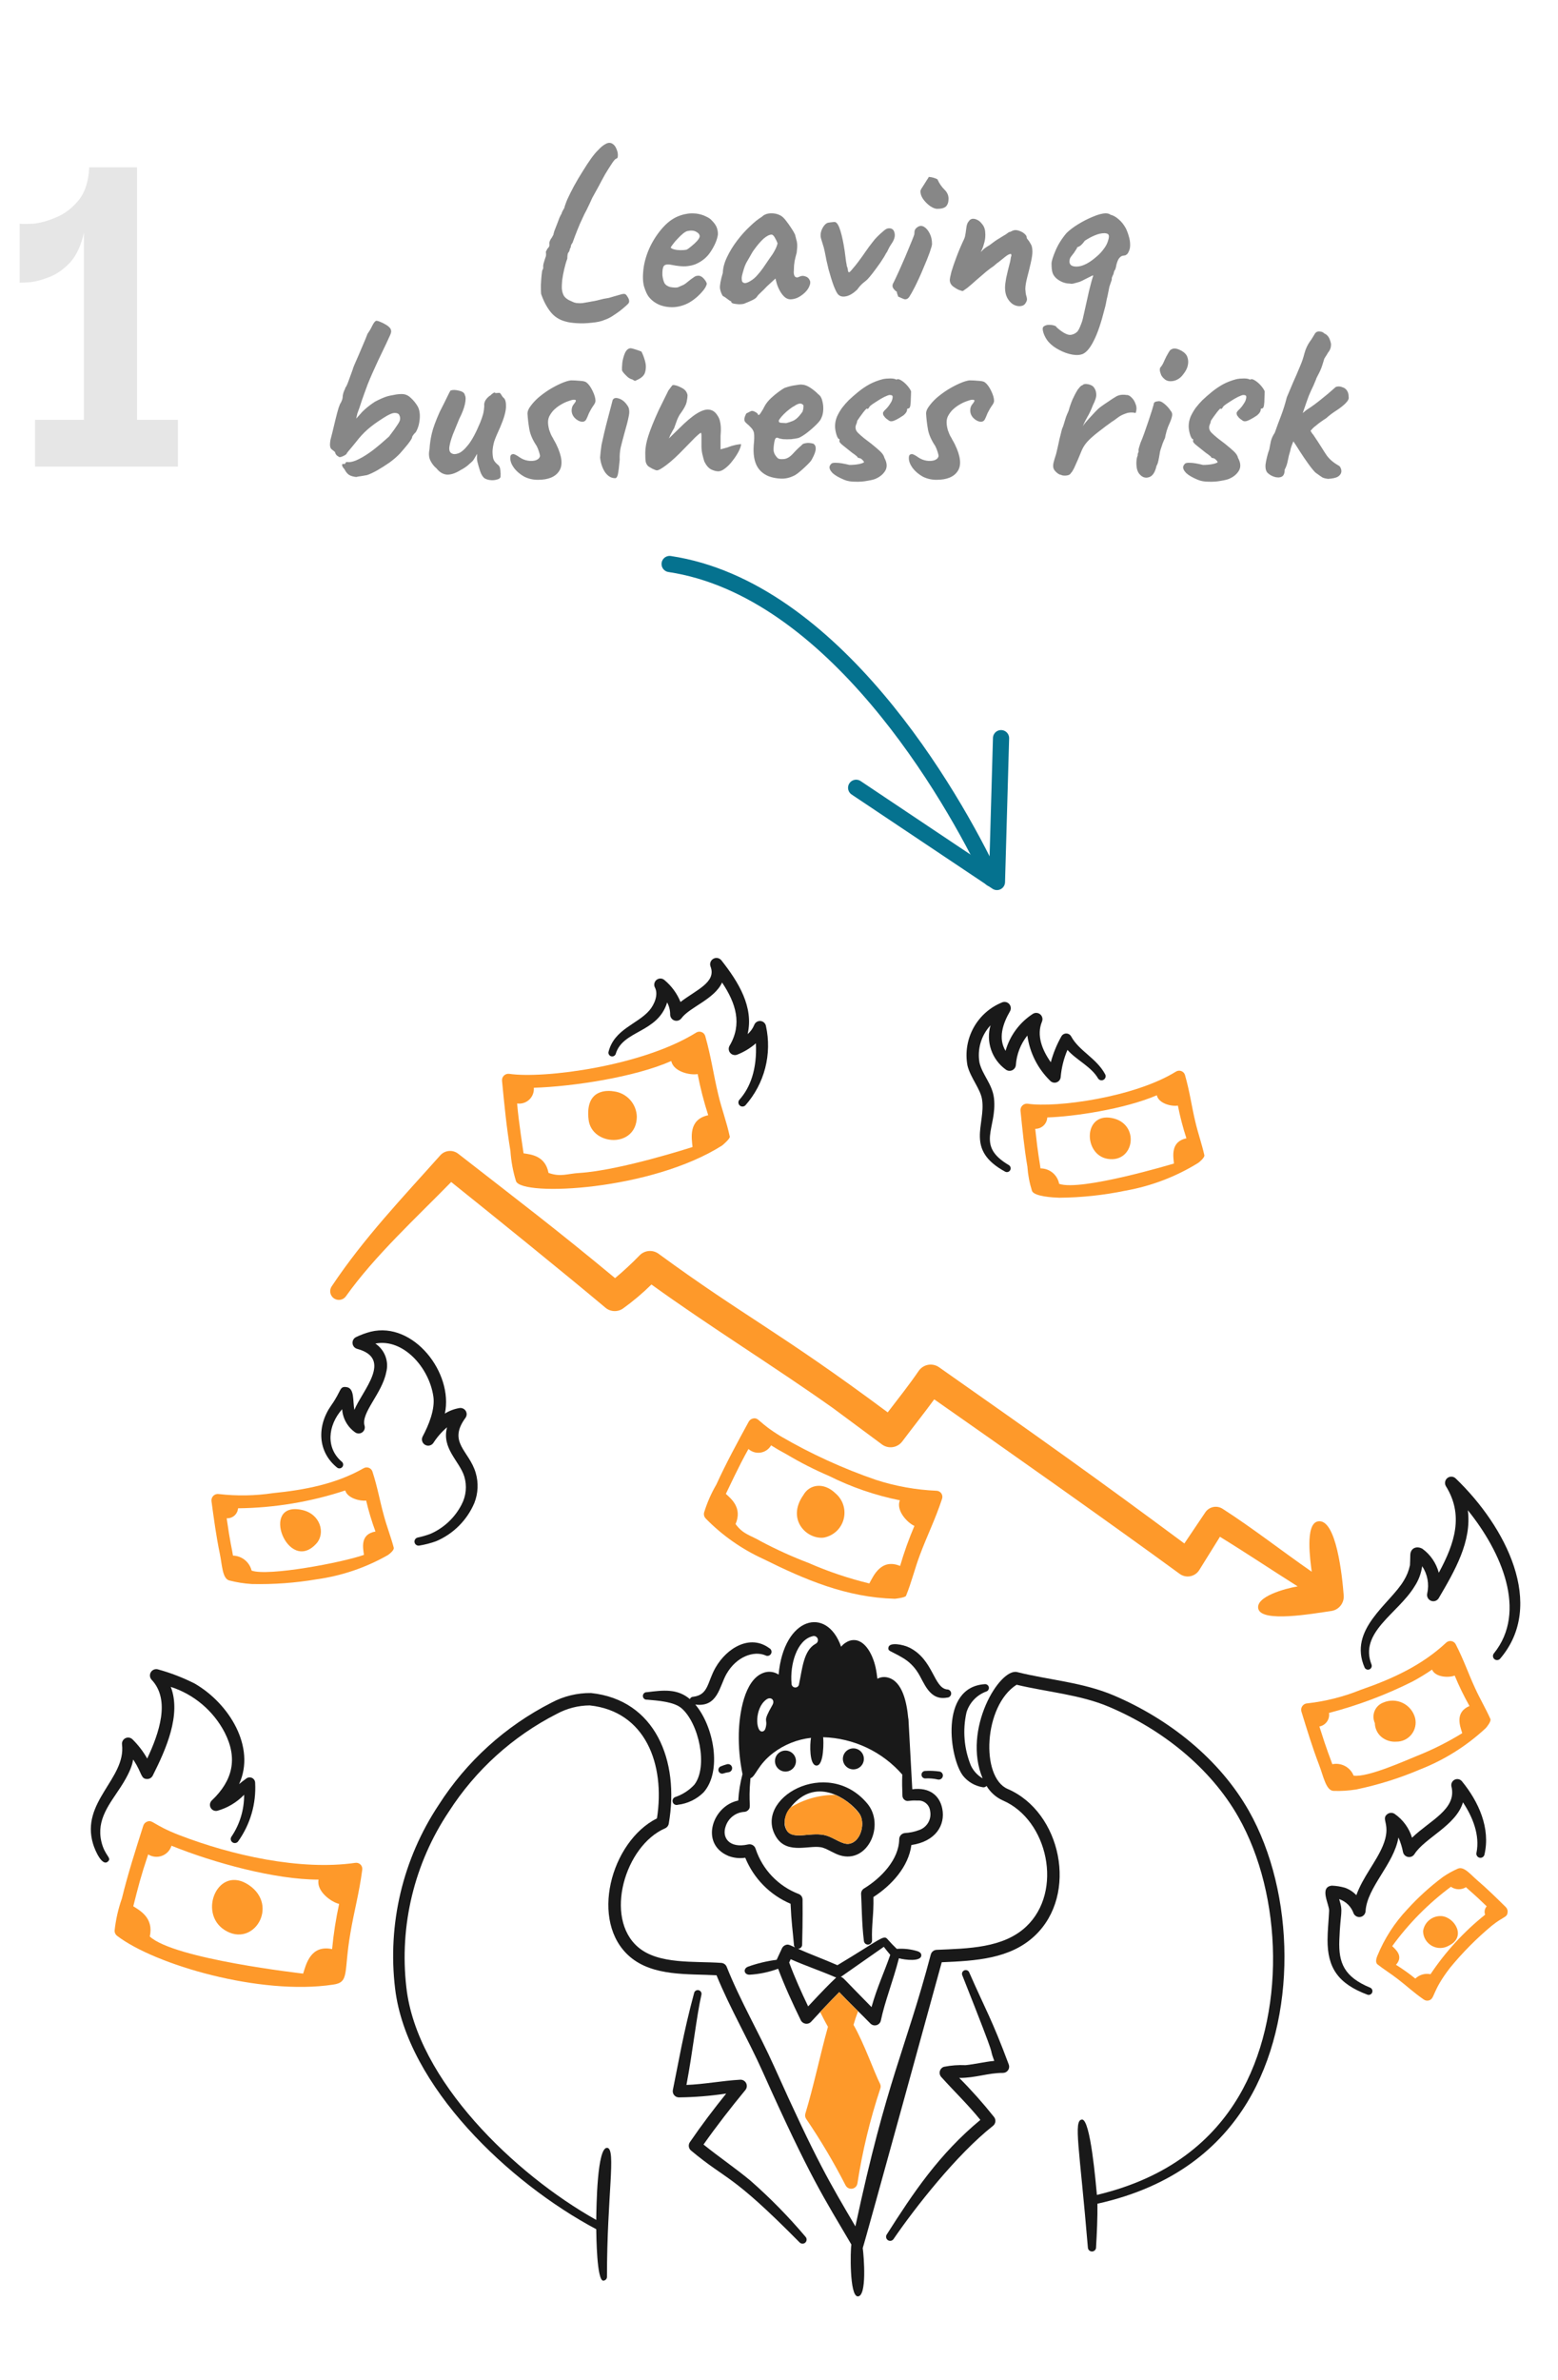 <svg xmlns="http://www.w3.org/2000/svg" width="264" height="403" viewBox="0 0 264 403" fill="none"><path d="M95.85 54.44C94.783 54.173 93.916 53.613 93.25 52.76C92.61 51.933 92.09 50.933 91.69 49.76C91.663 49.413 91.65 48.933 91.65 48.32C91.677 47.707 91.716 47.133 91.77 46.6C91.823 46.067 91.876 45.76 91.93 45.68C92.01 45.627 92.05 45.467 92.05 45.2C92.023 45.093 92.037 44.92 92.09 44.68C92.17 44.413 92.25 44.147 92.33 43.88C92.463 43.56 92.53 43.307 92.53 43.12C92.53 42.907 92.516 42.747 92.49 42.64C92.49 42.64 92.53 42.56 92.61 42.4C92.69 42.213 92.783 42.067 92.89 41.96C93.05 41.8 93.117 41.64 93.09 41.48C93.09 41.32 93.09 41.24 93.09 41.24C93.063 41.133 93.09 40.987 93.17 40.8C93.25 40.613 93.33 40.467 93.41 40.36C93.463 40.307 93.53 40.2 93.61 40.04C93.716 39.853 93.77 39.76 93.77 39.76C93.77 39.68 93.823 39.467 93.93 39.12C94.063 38.773 94.21 38.4 94.37 38C94.53 37.573 94.677 37.187 94.81 36.84C94.97 36.493 95.09 36.267 95.17 36.16V36.08C95.276 35.813 95.423 35.533 95.61 35.24C95.636 35.107 95.703 34.893 95.81 34.6C95.916 34.28 96.037 33.973 96.17 33.68C96.463 33.04 96.823 32.32 97.25 31.52C97.703 30.693 98.183 29.88 98.69 29.08C99.197 28.253 99.677 27.52 100.13 26.88C100.61 26.213 101.023 25.72 101.37 25.4C101.823 24.893 102.277 24.533 102.73 24.32C103.21 24.08 103.65 24.16 104.05 24.56C104.237 24.747 104.397 25.027 104.53 25.4C104.663 25.747 104.717 26.08 104.69 26.4C104.69 26.693 104.583 26.853 104.37 26.88C104.183 26.987 103.93 27.293 103.61 27.8C103.29 28.28 102.93 28.853 102.53 29.52C102.157 30.187 101.783 30.88 101.41 31.6C101.037 32.293 100.69 32.92 100.37 33.48C100.023 34.253 99.703 34.933 99.41 35.52C99.117 36.08 98.97 36.36 98.97 36.36C98.943 36.44 98.916 36.507 98.89 36.56C98.863 36.613 98.837 36.667 98.81 36.72C98.41 37.547 98.076 38.307 97.81 39C97.543 39.667 97.276 40.373 97.01 41.12C96.85 41.307 96.757 41.493 96.73 41.68C96.703 41.867 96.69 41.96 96.69 41.96C96.636 41.933 96.597 42 96.57 42.16C96.543 42.293 96.49 42.453 96.41 42.64C96.276 42.747 96.197 42.92 96.17 43.16C96.143 43.373 96.13 43.587 96.13 43.8C95.943 44.28 95.77 44.867 95.61 45.56C95.45 46.227 95.33 46.88 95.25 47.52C95.197 48.133 95.183 48.613 95.21 48.96C95.263 49.413 95.383 49.8 95.57 50.12C95.783 50.413 96.076 50.653 96.45 50.84C96.743 50.973 97.01 51.093 97.25 51.2C97.49 51.28 97.703 51.32 97.89 51.32C98.103 51.347 98.37 51.347 98.69 51.32C99.037 51.267 99.503 51.187 100.09 51.08H100.05C100.397 51.027 100.757 50.96 101.13 50.88C101.53 50.773 101.903 50.68 102.25 50.6C102.57 50.547 102.877 50.493 103.17 50.44C103.463 50.36 103.69 50.293 103.85 50.24C104.437 50.08 104.903 49.947 105.25 49.84C105.623 49.733 105.877 49.733 106.01 49.84C106.143 49.947 106.29 50.147 106.45 50.44C106.61 50.733 106.65 51 106.57 51.24C106.517 51.373 106.25 51.64 105.77 52.04C105.29 52.467 104.743 52.88 104.13 53.28C103.517 53.707 102.957 54 102.45 54.16C101.917 54.4 101.197 54.56 100.29 54.64C99.41 54.747 98.556 54.773 97.73 54.72C96.903 54.667 96.276 54.573 95.85 54.44ZM116.841 51.2C116.041 51.653 115.188 51.92 114.281 52C113.401 52.053 112.574 51.933 111.801 51.64C111.028 51.32 110.401 50.853 109.921 50.24C109.654 49.893 109.401 49.347 109.161 48.6C108.921 47.827 108.881 46.787 109.041 45.48C109.201 44.253 109.574 43.013 110.161 41.76C110.774 40.507 111.521 39.4 112.401 38.44C113.281 37.48 114.241 36.827 115.281 36.48C115.654 36.347 116.028 36.253 116.401 36.2C116.801 36.12 117.321 36.107 117.961 36.16C118.574 36.24 119.121 36.4 119.601 36.64C120.081 36.853 120.428 37.093 120.641 37.36C121.068 37.787 121.348 38.2 121.481 38.6C121.614 39 121.668 39.387 121.641 39.76C121.508 40.613 121.121 41.533 120.481 42.52C119.868 43.507 119.001 44.24 117.881 44.72C117.428 44.907 116.894 45.027 116.281 45.08C115.668 45.133 114.828 45.053 113.761 44.84C113.121 44.707 112.694 44.773 112.481 45.04C112.294 45.307 112.214 45.827 112.241 46.6C112.294 47.08 112.401 47.507 112.561 47.88C112.748 48.227 113.081 48.467 113.561 48.6C114.174 48.707 114.614 48.72 114.881 48.64C115.148 48.533 115.481 48.387 115.881 48.2C116.094 48.067 116.294 47.92 116.481 47.76C116.694 47.6 116.894 47.44 117.081 47.28C117.294 47.12 117.468 47 117.601 46.92C117.734 46.813 117.868 46.747 118.001 46.72C118.134 46.693 118.268 46.68 118.401 46.68C118.694 46.707 118.974 46.867 119.241 47.16C119.508 47.453 119.681 47.733 119.761 48C119.761 48.213 119.628 48.52 119.361 48.92C119.094 49.293 118.734 49.693 118.281 50.12C117.854 50.52 117.374 50.88 116.841 51.2ZM116.321 42.28C116.508 42.2 116.774 42.013 117.121 41.72C117.494 41.427 117.828 41.12 118.121 40.8C118.414 40.453 118.561 40.187 118.561 40C118.561 39.707 118.361 39.453 117.961 39.24C117.588 39.027 117.094 38.987 116.481 39.12C116.268 39.173 116.014 39.32 115.721 39.56C115.428 39.8 115.134 40.08 114.841 40.4C114.548 40.693 114.294 40.987 114.081 41.28C113.868 41.547 113.721 41.76 113.641 41.92C113.748 42.053 113.961 42.16 114.281 42.24C114.601 42.32 114.948 42.36 115.321 42.36C115.721 42.36 116.054 42.333 116.321 42.28ZM126.04 51.44C125.827 51.493 125.547 51.52 125.2 51.52C124.854 51.493 124.547 51.453 124.28 51.4C124.04 51.32 123.92 51.24 123.92 51.16C123.92 51.027 123.854 50.96 123.72 50.96C123.72 50.96 123.574 50.853 123.28 50.64C122.987 50.4 122.72 50.227 122.48 50.12C122.24 49.747 122.08 49.32 122 48.84C121.947 48.333 122.107 47.453 122.48 46.2C122.507 45.347 122.747 44.453 123.2 43.52C123.654 42.56 124.227 41.627 124.92 40.72C125.614 39.813 126.334 39.013 127.08 38.32C127.827 37.6 128.494 37.067 129.08 36.72C129.454 36.347 129.947 36.147 130.56 36.12C131.2 36.093 131.76 36.213 132.24 36.48C132.507 36.613 132.8 36.88 133.12 37.28C133.44 37.68 133.747 38.107 134.04 38.56C134.334 38.987 134.56 39.373 134.72 39.72C134.8 40.013 134.867 40.28 134.92 40.52C135 40.733 135.054 41 135.08 41.32C135.107 41.64 135.08 42.12 135 42.76C134.867 43.24 134.747 43.733 134.64 44.24C134.56 44.72 134.52 45.213 134.52 45.72C134.467 46.227 134.52 46.587 134.68 46.8C134.867 47.013 135.134 47.027 135.48 46.84C135.8 46.68 136.134 46.667 136.48 46.8C136.827 46.907 137.067 47.12 137.2 47.44C137.36 47.733 137.32 48.12 137.08 48.6C136.92 48.947 136.667 49.28 136.32 49.6C135.974 49.92 135.587 50.187 135.16 50.4C134.734 50.587 134.32 50.68 133.92 50.68C133.627 50.68 133.334 50.573 133.04 50.36C132.747 50.12 132.48 49.8 132.24 49.4C132 49 131.8 48.56 131.64 48.08L131.4 47.16L129.96 48.48C129.614 48.853 129.267 49.2 128.92 49.52C128.6 49.813 128.4 50.027 128.32 50.16C128.187 50.4 127.92 50.613 127.52 50.8C127.147 50.987 126.654 51.2 126.04 51.44ZM127.12 47.6C127.574 47.333 127.96 47.013 128.28 46.64C128.627 46.267 128.96 45.853 129.28 45.4C129.6 44.92 129.947 44.413 130.32 43.88C130.774 43.267 131.094 42.773 131.28 42.4C131.494 42.027 131.654 41.627 131.76 41.2C131.654 40.907 131.507 40.6 131.32 40.28C131.134 39.933 130.947 39.747 130.76 39.72C130.387 39.72 129.934 39.947 129.4 40.4C128.894 40.853 128.334 41.507 127.72 42.36C127.614 42.493 127.48 42.707 127.32 43C127.16 43.293 127 43.573 126.84 43.84C126.707 44.08 126.614 44.24 126.56 44.32C126.48 44.427 126.36 44.68 126.2 45.08C126.067 45.453 125.947 45.84 125.84 46.24C125.734 46.613 125.68 46.88 125.68 47.04C125.68 47.2 125.694 47.373 125.72 47.56C125.774 47.747 125.907 47.867 126.12 47.92C126.334 47.973 126.667 47.867 127.12 47.6ZM142.047 49.88C141.86 49.72 141.607 49.24 141.287 48.44C140.993 47.64 140.7 46.707 140.407 45.64C140.14 44.573 139.927 43.587 139.767 42.68C139.66 42.147 139.54 41.693 139.407 41.32C139.3 40.947 139.207 40.64 139.127 40.4C138.993 39.92 139.033 39.413 139.247 38.88C139.487 38.347 139.767 37.987 140.087 37.8C140.22 37.72 140.46 37.667 140.807 37.64C141.18 37.587 141.42 37.573 141.527 37.6C141.847 37.707 142.14 38.2 142.407 39.08C142.673 39.933 142.913 41.067 143.127 42.48C143.233 43.307 143.313 43.92 143.367 44.32C143.447 44.693 143.487 44.933 143.487 45.04C143.593 45.253 143.66 45.52 143.687 45.84C143.74 46.133 143.873 46.173 144.087 45.96C144.193 45.853 144.353 45.667 144.567 45.4C144.807 45.133 145.087 44.787 145.407 44.36C145.967 43.613 146.407 43 146.727 42.52C147.073 42.013 147.46 41.493 147.887 40.96C148.073 40.693 148.327 40.4 148.647 40.08C148.967 39.76 149.287 39.467 149.607 39.2C149.927 38.907 150.193 38.733 150.407 38.68C151.047 38.573 151.433 38.813 151.567 39.4C151.727 39.96 151.54 40.613 151.007 41.36C150.793 41.68 150.62 41.987 150.487 42.28C150.38 42.547 150.273 42.733 150.167 42.84C149.953 43.267 149.62 43.813 149.167 44.48C148.713 45.12 148.273 45.72 147.847 46.28C147.42 46.813 147.127 47.16 146.967 47.32C146.86 47.427 146.62 47.627 146.247 47.92C145.9 48.213 145.567 48.587 145.247 49.04C144.607 49.653 143.993 50.027 143.407 50.16C142.82 50.293 142.367 50.2 142.047 49.88ZM153.369 50.68C153.262 50.68 153.036 50.6 152.689 50.44C152.342 50.28 152.169 50.2 152.169 50.2C152.169 50.093 152.129 49.96 152.049 49.8C151.996 49.64 151.969 49.507 151.969 49.4C151.782 49.293 151.596 49.12 151.409 48.88C151.222 48.64 151.182 48.373 151.289 48.08C151.449 47.787 151.662 47.347 151.929 46.76C152.222 46.147 152.529 45.467 152.849 44.72C153.196 43.947 153.516 43.2 153.809 42.48C154.102 41.76 154.356 41.147 154.569 40.64C154.782 40.107 154.902 39.787 154.929 39.68C154.929 39.573 154.942 39.387 154.969 39.12C155.022 38.853 155.196 38.627 155.489 38.44C155.836 38.2 156.196 38.187 156.569 38.4C156.942 38.613 157.262 38.987 157.529 39.52C157.796 40.027 157.929 40.627 157.929 41.32C157.929 41.507 157.796 41.987 157.529 42.76C157.262 43.507 156.902 44.4 156.449 45.44C156.022 46.48 155.542 47.533 155.009 48.6C154.609 49.373 154.302 49.92 154.089 50.24C153.902 50.533 153.662 50.68 153.369 50.68ZM158.809 35.36C158.489 35.36 158.102 35.213 157.649 34.92C157.222 34.627 156.836 34.253 156.489 33.8C156.142 33.347 155.969 32.867 155.969 32.36C155.969 32.227 156.089 31.987 156.329 31.64C156.569 31.267 156.796 30.907 157.009 30.56C157.249 30.213 157.369 30.013 157.369 29.96C157.582 29.96 157.836 30 158.129 30.08C158.422 30.16 158.662 30.253 158.849 30.36C159.142 31.027 159.529 31.6 160.009 32.08C160.489 32.533 160.729 33.053 160.729 33.64C160.729 34.227 160.582 34.667 160.289 34.96C159.996 35.227 159.502 35.36 158.809 35.36ZM172.74 51.84C172.34 51.84 171.954 51.72 171.58 51.48C171.207 51.213 170.9 50.853 170.66 50.4C170.42 49.92 170.3 49.36 170.3 48.72C170.3 48.32 170.367 47.76 170.5 47.04C170.66 46.293 170.887 45.36 171.18 44.24C171.234 43.867 171.274 43.627 171.3 43.52C171.354 43.413 171.38 43.307 171.38 43.2C171.38 43.147 171.367 43.107 171.34 43.08C171.34 43.027 171.314 43 171.26 43C171.047 43 170.754 43.147 170.38 43.44C170.034 43.707 169.634 44.027 169.18 44.4C169.1 44.453 169.007 44.52 168.9 44.6C168.82 44.68 168.727 44.76 168.62 44.84C168.54 44.92 168.447 45 168.34 45.08C168.074 45.24 167.66 45.547 167.1 46C166.567 46.453 166.007 46.933 165.42 47.44C164.86 47.947 164.367 48.373 163.94 48.72C163.727 48.88 163.54 49.013 163.38 49.12C163.247 49.227 163.154 49.28 163.1 49.28C163.047 49.28 162.834 49.213 162.46 49.08C162.114 48.92 161.767 48.707 161.42 48.44C161.1 48.147 160.94 47.813 160.94 47.44C160.94 47.2 161.034 46.72 161.22 46C161.434 45.28 161.727 44.427 162.1 43.44C162.474 42.453 162.9 41.453 163.38 40.44C163.487 40.2 163.567 39.88 163.62 39.48C163.674 39.08 163.727 38.693 163.78 38.32C163.86 37.92 163.994 37.627 164.18 37.44C164.26 37.307 164.354 37.213 164.46 37.16C164.594 37.08 164.727 37.04 164.86 37.04C165.127 37.04 165.38 37.107 165.62 37.24C165.86 37.347 166.087 37.533 166.3 37.8C166.7 38.227 166.914 38.733 166.94 39.32C166.994 39.88 166.954 40.427 166.82 40.96C166.687 41.493 166.54 41.933 166.38 42.28C166.22 42.6 166.14 42.733 166.14 42.68C166.247 42.627 166.394 42.493 166.58 42.28C166.794 42.067 167.154 41.813 167.66 41.52C168.354 40.987 168.887 40.613 169.26 40.4C169.634 40.16 169.914 39.987 170.1 39.88C170.314 39.773 170.5 39.653 170.66 39.52C170.794 39.413 170.887 39.347 170.94 39.32C171.02 39.293 171.06 39.28 171.06 39.28C171.14 39.28 171.274 39.227 171.46 39.12C171.674 39.013 171.874 38.96 172.06 38.96C172.327 38.96 172.607 39.027 172.9 39.16C173.194 39.267 173.447 39.427 173.66 39.64C173.874 39.827 173.98 40.027 173.98 40.24C173.98 40.32 174.007 40.387 174.06 40.44C174.114 40.493 174.167 40.56 174.22 40.64C174.354 40.8 174.5 41.027 174.66 41.32C174.847 41.587 174.94 42.027 174.94 42.64C174.94 43.067 174.847 43.693 174.66 44.52C174.474 45.347 174.274 46.16 174.06 46.96C173.847 47.787 173.74 48.453 173.74 48.96C173.767 49.44 173.82 49.813 173.9 50.08C173.98 50.32 174.02 50.52 174.02 50.68C174.02 50.893 173.914 51.147 173.7 51.44C173.487 51.707 173.167 51.84 172.74 51.84ZM183.58 59.88C183.1 60.12 182.473 60.173 181.7 60.04C180.953 59.907 180.207 59.64 179.46 59.24C178.74 58.867 178.153 58.427 177.7 57.92C177.46 57.653 177.247 57.333 177.06 56.96C176.873 56.587 176.753 56.227 176.7 55.88C176.647 55.56 176.713 55.347 176.9 55.24C177.14 55.08 177.42 55 177.74 55C178.087 55 178.38 55.04 178.62 55.12C178.887 55.2 179.02 55.293 179.02 55.4C179.313 55.667 179.593 55.893 179.86 56.08C180.153 56.293 180.433 56.453 180.7 56.56C181.073 56.72 181.407 56.747 181.7 56.64C182.02 56.56 182.313 56.387 182.58 56.12C182.793 55.827 182.98 55.453 183.14 55C183.327 54.573 183.473 54.08 183.58 53.52L183.7 53C183.993 51.667 184.273 50.413 184.54 49.24C184.833 48.04 185.073 47.173 185.26 46.64C185.207 46.64 185.14 46.653 185.06 46.68C184.98 46.707 184.9 46.747 184.82 46.8C184.66 46.88 184.5 46.96 184.34 47.04C184.18 47.12 184.02 47.2 183.86 47.28C183.513 47.467 183.207 47.613 182.94 47.72C182.673 47.8 182.433 47.867 182.22 47.92C181.873 48.027 181.62 48.067 181.46 48.04C181.3 48.013 181.167 48 181.06 48C180.793 48 180.447 47.92 180.02 47.76C179.593 47.573 179.233 47.347 178.94 47.08C178.7 46.84 178.527 46.6 178.42 46.36C178.313 46.093 178.247 45.813 178.22 45.52C178.193 45.227 178.18 44.933 178.18 44.64C178.18 44.24 178.393 43.533 178.82 42.52C179.247 41.48 179.873 40.467 180.7 39.48C181.207 38.973 181.873 38.467 182.7 37.96C183.527 37.453 184.367 37.027 185.22 36.68C186.1 36.307 186.82 36.12 187.38 36.12C187.487 36.12 187.607 36.133 187.74 36.16C187.9 36.187 188.047 36.253 188.18 36.36C188.633 36.467 189.087 36.72 189.54 37.12C189.993 37.493 190.393 37.987 190.74 38.6C190.953 39.027 191.127 39.48 191.26 39.96C191.42 40.44 191.5 40.947 191.5 41.48C191.5 41.907 191.42 42.28 191.26 42.6C191.127 42.893 190.993 43.067 190.86 43.12C190.807 43.173 190.74 43.213 190.66 43.24C190.58 43.24 190.487 43.253 190.38 43.28C190.327 43.28 190.22 43.307 190.06 43.36C189.9 43.44 189.74 43.587 189.58 43.8C189.447 43.987 189.313 44.32 189.18 44.8C189.153 44.933 189.127 45.067 189.1 45.2C189.073 45.333 189.033 45.467 188.98 45.6C188.98 45.627 188.94 45.693 188.86 45.8C188.807 45.88 188.767 45.987 188.74 46.12C188.713 46.307 188.66 46.467 188.58 46.6C188.527 46.707 188.473 46.827 188.42 46.96C188.393 47.067 188.38 47.16 188.38 47.24C188.38 47.293 188.38 47.347 188.38 47.4L188.22 47.84C188.14 48.107 188.06 48.347 187.98 48.56C187.927 48.773 187.9 48.907 187.9 48.96L187.74 49.76C187.687 50.053 187.62 50.347 187.54 50.64C187.487 50.933 187.433 51.213 187.38 51.48C187.327 51.747 187.26 52.013 187.18 52.28C186.593 54.627 185.993 56.4 185.38 57.6C184.793 58.8 184.193 59.56 183.58 59.88ZM181.22 44.36C181.273 44.947 181.767 45.2 182.7 45.12C183.633 45.013 184.673 44.453 185.82 43.44C186.273 43.067 186.673 42.64 187.02 42.16C187.393 41.68 187.647 41.187 187.78 40.68C187.913 40.253 187.94 39.96 187.86 39.8C187.807 39.613 187.58 39.507 187.18 39.48C186.647 39.48 186.1 39.6 185.54 39.84C185.007 40.053 184.433 40.36 183.82 40.76C183.473 41.24 183.18 41.547 182.94 41.68C182.7 41.813 182.54 41.88 182.46 41.88C182.407 41.853 182.433 41.867 182.54 41.92C182.487 42.027 182.433 42.12 182.38 42.2C182.327 42.28 182.273 42.36 182.22 42.44C182.06 42.707 181.9 42.933 181.74 43.12C181.58 43.307 181.447 43.493 181.34 43.68C181.26 43.867 181.22 44.093 181.22 44.36ZM60.355 80.76C59.822 80.707 59.395 80.573 59.075 80.36C58.782 80.12 58.555 79.827 58.395 79.48C58.182 79.24 58.049 79.053 57.995 78.92C57.969 78.787 57.969 78.667 57.995 78.56C58.129 78.56 58.249 78.56 58.355 78.56C58.462 78.533 58.529 78.48 58.555 78.4C58.555 78.32 58.595 78.267 58.675 78.24C58.782 78.213 58.889 78.213 58.995 78.24C59.502 78.267 60.115 78.093 60.835 77.72C61.582 77.347 62.395 76.827 63.275 76.16C64.155 75.467 65.035 74.72 65.915 73.92C66.609 73.013 67.089 72.347 67.355 71.92C67.649 71.493 67.795 71.173 67.795 70.96C67.822 70.72 67.769 70.48 67.635 70.24C67.529 70.027 67.275 69.92 66.875 69.92C66.475 69.92 65.862 70.187 65.035 70.72C63.889 71.44 62.969 72.107 62.275 72.72C61.582 73.333 60.942 74.027 60.355 74.8C60.142 75.067 59.902 75.36 59.635 75.68C59.395 75.973 59.182 76.227 58.995 76.44C58.835 76.653 58.755 76.76 58.755 76.76C58.755 76.867 58.595 77 58.275 77.16C57.982 77.32 57.729 77.4 57.515 77.4C57.409 77.347 57.262 77.253 57.075 77.12C56.915 76.96 56.809 76.76 56.755 76.52C56.515 76.333 56.315 76.173 56.155 76.04C55.995 75.88 55.915 75.627 55.915 75.28C55.915 75.067 55.942 74.8 55.995 74.48C56.075 74.16 56.182 73.747 56.315 73.24C56.475 72.547 56.649 71.827 56.835 71.08C57.022 70.307 57.195 69.653 57.355 69.12C57.542 68.56 57.675 68.253 57.755 68.2C57.755 68.2 57.809 68.08 57.915 67.84C58.022 67.6 58.075 67.32 58.075 67C58.129 66.68 58.209 66.4 58.315 66.16C58.449 65.92 58.515 65.747 58.515 65.64C58.622 65.56 58.782 65.24 58.995 64.68C59.209 64.12 59.475 63.387 59.795 62.48C59.795 62.4 59.889 62.147 60.075 61.72C60.262 61.267 60.489 60.747 60.755 60.16C61.022 59.547 61.289 58.92 61.555 58.28C61.849 57.613 62.089 57.027 62.275 56.52C62.595 56.067 62.862 55.613 63.075 55.16C63.315 54.68 63.529 54.4 63.715 54.32C63.849 54.293 64.075 54.347 64.395 54.48C64.742 54.613 65.089 54.787 65.435 55C65.782 55.213 66.022 55.427 66.155 55.64C66.235 55.773 66.275 55.907 66.275 56.04C66.302 56.173 66.249 56.4 66.115 56.72C65.982 57.013 65.755 57.507 65.435 58.2C65.115 58.867 64.662 59.813 64.075 61.04C63.329 62.64 62.742 63.973 62.315 65.04C61.915 66.107 61.582 67.027 61.315 67.8C61.075 68.573 60.822 69.307 60.555 70L60.355 70.88L61.395 69.72C61.662 69.453 61.942 69.2 62.235 68.96C62.529 68.72 62.849 68.48 63.195 68.24C63.409 68.08 63.689 67.92 64.035 67.76C64.409 67.573 64.769 67.413 65.115 67.28C65.462 67.147 65.715 67.067 65.875 67.04C65.955 67.013 66.222 66.96 66.675 66.88C67.155 66.773 67.622 66.72 68.075 66.72C68.662 66.72 69.169 66.933 69.595 67.36C70.049 67.76 70.449 68.253 70.795 68.84C71.089 69.4 71.195 70.12 71.115 71C71.035 71.853 70.809 72.587 70.435 73.2C70.302 73.307 70.169 73.453 70.035 73.64C69.902 73.8 69.835 73.933 69.835 74.04C69.809 74.227 69.569 74.613 69.115 75.2C68.662 75.76 68.209 76.293 67.755 76.8C67.275 77.307 66.689 77.813 65.995 78.32C65.302 78.8 64.609 79.24 63.915 79.64C63.249 80.013 62.675 80.28 62.195 80.44C61.982 80.467 61.675 80.52 61.275 80.6C60.875 80.653 60.569 80.707 60.355 80.76ZM82.018 80.92C81.751 80.653 81.538 80.293 81.378 79.84C81.218 79.36 81.058 78.813 80.898 78.2C80.845 77.987 80.818 77.747 80.818 77.48C80.845 77.213 80.845 77 80.818 76.84C80.738 77.027 80.605 77.267 80.418 77.56C80.258 77.853 80.098 78.067 79.938 78.2C79.832 78.307 79.591 78.52 79.218 78.84C78.845 79.133 78.472 79.373 78.098 79.56C77.218 80.12 76.431 80.387 75.738 80.36C75.072 80.307 74.485 79.96 73.978 79.32C73.552 78.973 73.205 78.533 72.938 78C72.671 77.467 72.618 76.827 72.778 76.08C72.832 75.147 72.965 74.24 73.178 73.36C73.391 72.453 73.832 71.253 74.498 69.76C75.058 68.667 75.485 67.813 75.778 67.2C76.072 66.587 76.258 66.227 76.338 66.12C76.738 65.987 77.231 66 77.818 66.16C78.405 66.293 78.725 66.547 78.778 66.92C78.938 67.187 78.938 67.693 78.778 68.44C78.618 69.16 78.298 69.987 77.818 70.92C77.445 71.827 77.085 72.707 76.738 73.56C76.418 74.413 76.218 75.133 76.138 75.72C76.085 76.307 76.245 76.667 76.618 76.8C76.858 76.933 77.205 76.92 77.658 76.76C78.138 76.6 78.698 76.12 79.338 75.32C79.978 74.52 80.658 73.253 81.378 71.52C81.591 70.987 81.751 70.52 81.858 70.12C81.965 69.693 82.031 69.227 82.058 68.72C82.005 68.4 82.085 68.067 82.298 67.72C82.538 67.373 82.818 67.107 83.138 66.92C83.245 66.787 83.391 66.667 83.578 66.56C83.765 66.427 83.885 66.427 83.938 66.56L84.578 66.52C84.685 66.493 84.805 66.6 84.938 66.84C85.072 67.08 85.205 67.253 85.338 67.36C85.632 67.6 85.765 68.12 85.738 68.92C85.712 69.72 85.391 70.84 84.778 72.28C84.272 73.373 83.925 74.2 83.738 74.76C83.578 75.32 83.485 75.867 83.458 76.4C83.458 76.88 83.498 77.293 83.578 77.64C83.658 77.96 83.898 78.293 84.298 78.64C84.591 78.827 84.751 79.147 84.778 79.6C84.832 80.027 84.845 80.4 84.818 80.72C84.765 80.96 84.552 81.12 84.178 81.2C83.832 81.307 83.445 81.333 83.018 81.28C82.618 81.227 82.285 81.107 82.018 80.92ZM91.143 81.24C90.29 81.24 89.503 81.053 88.783 80.68C88.09 80.28 87.529 79.8 87.103 79.24C86.676 78.653 86.463 78.093 86.463 77.56C86.463 77.32 86.503 77.147 86.583 77.04C86.689 76.933 86.836 76.88 87.023 76.88C87.156 76.907 87.316 76.973 87.503 77.08C87.689 77.187 87.876 77.307 88.063 77.44C88.49 77.733 88.956 77.92 89.463 78C89.969 78.08 90.423 78.053 90.823 77.92C91.223 77.76 91.45 77.52 91.503 77.2C91.503 77.093 91.45 76.867 91.343 76.52C91.236 76.173 91.103 75.84 90.943 75.52C90.276 74.533 89.863 73.6 89.703 72.72C89.543 71.813 89.436 70.907 89.383 70C89.383 69.627 89.556 69.213 89.903 68.76C90.249 68.28 90.676 67.813 91.183 67.36C91.743 66.88 92.356 66.427 93.023 66C93.716 65.573 94.396 65.213 95.063 64.92C95.73 64.627 96.29 64.453 96.743 64.4C97.223 64.4 97.73 64.427 98.263 64.48C98.823 64.507 99.196 64.6 99.383 64.76C99.756 65.053 100.103 65.533 100.423 66.2C100.743 66.867 100.903 67.427 100.903 67.88C100.903 68.093 100.783 68.36 100.543 68.68C100.329 68.973 100.129 69.307 99.943 69.68C99.836 69.867 99.743 70.067 99.663 70.28C99.583 70.493 99.49 70.707 99.383 70.92C99.223 71.293 98.93 71.453 98.503 71.4C98.103 71.32 97.73 71.107 97.383 70.76C97.036 70.387 96.863 69.96 96.863 69.48C96.863 69.08 96.983 68.733 97.223 68.44C97.463 68.147 97.583 67.947 97.583 67.84C97.583 67.787 97.556 67.747 97.503 67.72C97.45 67.693 97.356 67.68 97.223 67.68C97.036 67.68 96.73 67.76 96.303 67.92C95.903 68.053 95.476 68.253 95.023 68.52C94.57 68.787 94.156 69.107 93.783 69.48C93.516 69.773 93.29 70.093 93.103 70.44C92.943 70.76 92.863 71.107 92.863 71.48C92.863 71.853 92.93 72.293 93.063 72.8C93.223 73.28 93.396 73.68 93.583 74C93.636 74.053 93.716 74.2 93.823 74.44C93.956 74.653 94.103 74.92 94.263 75.24C95.249 77.267 95.409 78.773 94.743 79.76C94.103 80.747 92.903 81.24 91.143 81.24ZM104.207 80.96C103.567 80.96 103.007 80.627 102.527 79.96C102.074 79.267 101.794 78.44 101.687 77.48C101.714 77.267 101.741 76.96 101.767 76.56C101.821 76.16 101.874 75.747 101.927 75.32C102.034 74.813 102.181 74.16 102.367 73.36C102.554 72.56 102.754 71.76 102.967 70.96C103.181 70.133 103.367 69.427 103.527 68.84C103.687 68.227 103.781 67.867 103.807 67.76C103.967 67.387 104.327 67.293 104.887 67.48C105.447 67.667 105.927 68.067 106.327 68.68C106.487 68.893 106.581 69.147 106.607 69.44C106.661 69.733 106.621 70.16 106.487 70.72C106.381 71.28 106.167 72.107 105.847 73.2C105.554 74.267 105.327 75.133 105.167 75.8C105.034 76.44 104.981 77.12 105.007 77.84C104.901 79.067 104.794 79.907 104.687 80.36C104.581 80.787 104.421 80.987 104.207 80.96ZM107.887 64.36C107.781 64.44 107.674 64.48 107.567 64.48C107.487 64.453 107.341 64.373 107.127 64.24C106.941 64.213 106.701 64.093 106.407 63.88C106.141 63.64 105.901 63.4 105.687 63.16C105.501 62.92 105.407 62.773 105.407 62.72C105.381 62.453 105.394 62.027 105.447 61.44C105.527 60.853 105.674 60.307 105.887 59.8C106.127 59.267 106.447 58.987 106.847 58.96C106.954 58.96 107.181 59.013 107.527 59.12C107.901 59.227 108.287 59.36 108.687 59.52C108.901 59.92 109.101 60.44 109.287 61.08C109.474 61.72 109.487 62.347 109.327 62.96C109.194 63.547 108.714 64.013 107.887 64.36ZM111.299 79.64C111.192 79.64 110.939 79.547 110.539 79.36C110.139 79.147 109.885 78.987 109.779 78.88C109.592 78.667 109.472 78.44 109.419 78.2C109.365 77.933 109.339 77.427 109.339 76.68C109.339 75.827 109.512 74.867 109.859 73.8C110.205 72.707 110.792 71.253 111.619 69.44L113.259 66.12C113.392 65.933 113.512 65.773 113.619 65.64C113.725 65.48 113.845 65.333 113.979 65.2C114.032 65.2 114.099 65.2 114.179 65.2C114.285 65.2 114.365 65.213 114.419 65.24C114.659 65.267 115.032 65.413 115.539 65.68C116.072 65.947 116.392 66.347 116.499 66.88C116.499 67.227 116.445 67.64 116.339 68.12C116.232 68.573 115.912 69.173 115.379 69.92C115.165 70.187 114.952 70.573 114.739 71.08C114.552 71.587 114.379 72.067 114.219 72.52C114.192 72.573 114.112 72.707 113.979 72.92C113.872 73.107 113.765 73.307 113.659 73.52C113.552 73.707 113.499 73.827 113.499 73.88L113.339 74.24L115.059 72.56C116.259 71.36 117.272 70.507 118.099 70C118.925 69.493 119.619 69.28 120.179 69.36C120.765 69.44 121.232 69.773 121.579 70.36C121.765 70.627 121.899 70.92 121.979 71.24C122.059 71.533 122.112 71.88 122.139 72.28C122.165 72.68 122.152 73.187 122.099 73.8V76.08C122.605 75.947 122.992 75.84 123.259 75.76C123.525 75.653 123.792 75.56 124.059 75.48C124.272 75.427 124.485 75.373 124.699 75.32C124.939 75.267 125.232 75.227 125.579 75.2C125.552 75.547 125.405 75.973 125.139 76.48C124.872 76.987 124.539 77.493 124.139 78C123.765 78.507 123.352 78.933 122.899 79.28C122.472 79.627 122.072 79.8 121.699 79.8C121.352 79.8 120.952 79.693 120.499 79.48C120.045 79.24 119.659 78.787 119.339 78.12C119.232 77.773 119.125 77.373 119.019 76.92C118.912 76.467 118.859 75.987 118.859 75.48V73.72C118.859 73.56 118.845 73.453 118.819 73.4C118.819 73.32 118.805 73.28 118.779 73.28C118.672 73.28 118.325 73.56 117.739 74.12C117.179 74.68 116.605 75.267 116.019 75.88C114.792 77.16 113.765 78.107 112.939 78.72C112.139 79.333 111.592 79.64 111.299 79.64ZM130.258 80.64C129.218 80.213 128.498 79.52 128.098 78.56C127.698 77.6 127.591 76.32 127.778 74.72C127.831 73.893 127.805 73.347 127.698 73.08C127.591 72.787 127.391 72.507 127.098 72.24C127.018 72.133 126.831 71.96 126.538 71.72C126.245 71.453 126.111 71.253 126.138 71.12C126.111 70.933 126.151 70.707 126.258 70.44C126.365 70.147 126.458 69.987 126.538 69.96C126.725 69.88 126.911 69.787 127.098 69.68C127.311 69.573 127.471 69.547 127.578 69.6C127.685 69.6 127.845 69.667 128.058 69.8C128.298 69.933 128.418 70.053 128.418 70.16C128.525 70.347 128.685 70.267 128.898 69.92C129.138 69.573 129.391 69.133 129.658 68.6C129.925 68.173 130.258 67.773 130.658 67.4C131.058 67.027 131.458 66.693 131.858 66.4C132.285 66.08 132.645 65.84 132.938 65.68C133.071 65.627 133.325 65.547 133.698 65.44C134.098 65.333 134.511 65.253 134.938 65.2C135.365 65.12 135.685 65.093 135.898 65.12C136.378 65.147 136.885 65.347 137.418 65.72C137.951 66.093 138.365 66.44 138.658 66.76C139.005 67 139.231 67.373 139.338 67.88C139.471 68.36 139.525 68.867 139.498 69.4C139.471 69.933 139.365 70.387 139.178 70.76C139.098 71.027 138.818 71.4 138.338 71.88C137.858 72.36 137.325 72.827 136.738 73.28C136.178 73.707 135.698 74 135.298 74.16C134.951 74.24 134.538 74.307 134.058 74.36C133.578 74.387 133.125 74.387 132.698 74.36C132.298 74.307 132.018 74.24 131.858 74.16C131.671 74.053 131.511 74.093 131.378 74.28C131.271 74.44 131.178 74.893 131.098 75.64C131.071 75.933 131.071 76.187 131.098 76.4C131.151 76.613 131.205 76.773 131.258 76.88C131.445 77.2 131.631 77.44 131.818 77.6C132.005 77.733 132.351 77.773 132.858 77.72C133.365 77.667 133.871 77.36 134.378 76.8C134.911 76.213 135.391 75.747 135.818 75.4C135.925 75.213 136.151 75.093 136.498 75.04C136.871 74.96 137.311 74.987 137.818 75.12C138.111 75.307 138.245 75.6 138.218 76C138.218 76.4 138.005 76.987 137.578 77.76C137.498 77.947 137.271 78.227 136.898 78.6C136.551 78.947 136.165 79.307 135.738 79.68C135.338 80.027 135.005 80.28 134.738 80.44C133.938 80.867 133.151 81.067 132.378 81.04C131.605 81.013 130.898 80.88 130.258 80.64ZM133.218 71.64C133.618 71.533 133.951 71.427 134.218 71.32C134.511 71.213 134.791 71.04 135.058 70.8C135.325 70.56 135.631 70.2 135.978 69.72C136.085 69.427 136.138 69.173 136.138 68.96C136.165 68.747 136.151 68.613 136.098 68.56C135.885 68.347 135.645 68.28 135.378 68.36C135.138 68.413 134.871 68.547 134.578 68.76C134.391 68.84 134.125 69.013 133.778 69.28C133.458 69.52 133.138 69.8 132.818 70.12C132.525 70.413 132.285 70.693 132.098 70.96C131.938 71.2 131.911 71.347 132.018 71.4C131.965 71.507 132.111 71.573 132.458 71.6C132.831 71.627 133.085 71.64 133.218 71.64ZM143.058 81.24C142.151 80.867 141.484 80.48 141.058 80.08C140.658 79.653 140.498 79.28 140.578 78.96C140.631 78.8 140.724 78.653 140.858 78.52C140.991 78.387 141.284 78.333 141.738 78.36C142.218 78.36 142.951 78.48 143.938 78.72C144.231 78.72 144.524 78.707 144.818 78.68C145.111 78.653 145.378 78.613 145.618 78.56C145.884 78.507 146.098 78.44 146.258 78.36C146.391 78.307 146.431 78.24 146.378 78.16C146.324 78.053 146.231 77.947 146.098 77.84C145.991 77.707 145.871 77.627 145.738 77.6C145.604 77.547 145.484 77.52 145.378 77.52C145.324 77.387 145.204 77.253 145.018 77.12C144.858 76.987 144.658 76.84 144.418 76.68C143.831 76.2 143.298 75.773 142.817 75.4C142.338 75.027 142.151 74.747 142.258 74.56C142.258 74.453 142.258 74.4 142.258 74.4C142.258 74.373 142.258 74.36 142.258 74.36C142.071 74.36 141.898 74.107 141.738 73.6C141.578 73.067 141.498 72.587 141.498 72.16C141.498 71.627 141.604 71.093 141.818 70.56C142.058 70.027 142.351 69.52 142.698 69.04C143.071 68.56 143.444 68.133 143.818 67.76C144.324 67.28 144.858 66.813 145.418 66.36C146.004 65.88 146.631 65.453 147.298 65.08C147.991 64.707 148.751 64.413 149.578 64.2C149.951 64.12 150.378 64.08 150.858 64.08C151.338 64.08 151.684 64.147 151.898 64.28C152.111 64.147 152.378 64.187 152.698 64.4C153.018 64.587 153.338 64.853 153.658 65.2C153.978 65.547 154.218 65.893 154.378 66.24C154.378 66.56 154.364 66.96 154.338 67.44C154.338 67.893 154.311 68.293 154.258 68.64C154.204 68.987 154.084 69.16 153.898 69.16C153.898 69.16 153.858 69.173 153.778 69.2C153.724 69.2 153.698 69.267 153.698 69.4C153.698 69.667 153.498 69.973 153.098 70.32C152.591 70.667 152.111 70.947 151.658 71.16C151.204 71.373 150.858 71.387 150.618 71.2C150.458 71.093 150.311 70.987 150.178 70.88C150.044 70.773 149.924 70.64 149.818 70.48C149.818 70.48 149.778 70.427 149.698 70.32C149.644 70.187 149.618 70.067 149.618 69.96C149.618 69.853 149.658 69.76 149.738 69.68C149.818 69.573 149.858 69.52 149.858 69.52C150.231 69.173 150.511 68.853 150.698 68.56C150.911 68.267 151.058 68.013 151.138 67.8C151.218 67.56 151.258 67.373 151.258 67.24C151.258 67.08 151.218 66.987 151.138 66.96C151.084 66.907 150.951 66.88 150.738 66.88C150.604 66.88 150.311 66.987 149.858 67.2C149.431 67.413 148.978 67.68 148.498 68C148.018 68.293 147.644 68.56 147.378 68.8C147.271 68.987 147.191 69.107 147.138 69.16C147.111 69.213 147.044 69.24 146.938 69.24C146.938 69.133 146.871 69.147 146.738 69.28C146.604 69.413 146.444 69.6 146.258 69.84C146.071 70.08 145.884 70.333 145.698 70.6C145.511 70.867 145.364 71.08 145.258 71.24C145.231 71.48 145.164 71.707 145.058 71.92C144.978 72.107 144.951 72.307 144.978 72.52C145.004 72.787 145.138 73.04 145.378 73.28C145.618 73.52 145.964 73.827 146.418 74.2C147.351 74.893 148.044 75.44 148.498 75.84C148.978 76.24 149.311 76.56 149.498 76.8C149.684 77.04 149.804 77.28 149.858 77.52C150.311 78.347 150.364 79.067 150.018 79.68C149.671 80.267 149.138 80.72 148.418 81.04C148.151 81.173 147.684 81.293 147.018 81.4C146.351 81.533 145.644 81.587 144.898 81.56C144.178 81.56 143.564 81.453 143.058 81.24ZM158.682 81.24C157.829 81.24 157.042 81.053 156.322 80.68C155.629 80.28 155.069 79.8 154.642 79.24C154.215 78.653 154.002 78.093 154.002 77.56C154.002 77.32 154.042 77.147 154.122 77.04C154.229 76.933 154.375 76.88 154.562 76.88C154.695 76.907 154.855 76.973 155.042 77.08C155.229 77.187 155.415 77.307 155.602 77.44C156.029 77.733 156.495 77.92 157.002 78C157.509 78.08 157.962 78.053 158.362 77.92C158.762 77.76 158.989 77.52 159.042 77.2C159.042 77.093 158.989 76.867 158.882 76.52C158.775 76.173 158.642 75.84 158.482 75.52C157.815 74.533 157.402 73.6 157.242 72.72C157.082 71.813 156.975 70.907 156.922 70C156.922 69.627 157.095 69.213 157.442 68.76C157.789 68.28 158.215 67.813 158.722 67.36C159.282 66.88 159.895 66.427 160.562 66C161.255 65.573 161.935 65.213 162.602 64.92C163.269 64.627 163.829 64.453 164.282 64.4C164.762 64.4 165.269 64.427 165.802 64.48C166.362 64.507 166.735 64.6 166.922 64.76C167.295 65.053 167.642 65.533 167.962 66.2C168.282 66.867 168.442 67.427 168.442 67.88C168.442 68.093 168.322 68.36 168.082 68.68C167.869 68.973 167.669 69.307 167.482 69.68C167.375 69.867 167.282 70.067 167.202 70.28C167.122 70.493 167.029 70.707 166.922 70.92C166.762 71.293 166.469 71.453 166.042 71.4C165.642 71.32 165.269 71.107 164.922 70.76C164.575 70.387 164.402 69.96 164.402 69.48C164.402 69.08 164.522 68.733 164.762 68.44C165.002 68.147 165.122 67.947 165.122 67.84C165.122 67.787 165.095 67.747 165.042 67.72C164.989 67.693 164.895 67.68 164.762 67.68C164.575 67.68 164.269 67.76 163.842 67.92C163.442 68.053 163.015 68.253 162.562 68.52C162.109 68.787 161.695 69.107 161.322 69.48C161.055 69.773 160.829 70.093 160.642 70.44C160.482 70.76 160.402 71.107 160.402 71.48C160.402 71.853 160.469 72.293 160.602 72.8C160.762 73.28 160.935 73.68 161.122 74C161.175 74.053 161.255 74.2 161.362 74.44C161.495 74.653 161.642 74.92 161.802 75.24C162.789 77.267 162.949 78.773 162.282 79.76C161.642 80.747 160.442 81.24 158.682 81.24ZM179.794 80.4C179.607 80.4 179.354 80.267 179.034 80C178.74 79.733 178.567 79.493 178.514 79.28C178.434 79.067 178.434 78.76 178.514 78.36C178.62 77.933 178.767 77.44 178.954 76.88C179.167 76 179.314 75.36 179.394 74.96C179.474 74.56 179.554 74.213 179.634 73.92C179.714 73.627 179.82 73.2 179.954 72.64C180.114 72.293 180.234 71.96 180.314 71.64C180.42 71.293 180.527 70.947 180.634 70.6C180.767 70.253 180.914 69.907 181.074 69.56C181.26 68.867 181.487 68.213 181.754 67.6C182.047 66.96 182.327 66.427 182.594 66C182.647 65.92 182.767 65.773 182.954 65.56C183.14 65.347 183.287 65.24 183.394 65.24C183.607 65.027 183.9 64.96 184.274 65.04C184.647 65.093 184.967 65.227 185.234 65.44C185.554 65.787 185.727 66.2 185.754 66.68C185.807 67.133 185.62 67.773 185.194 68.6C184.874 69.427 184.567 70.08 184.274 70.56C184.007 71.013 183.74 71.547 183.474 72.16C183.767 71.733 184.127 71.293 184.554 70.84C184.98 70.387 185.314 70.027 185.554 69.76C185.9 69.387 186.22 69.093 186.514 68.88C186.834 68.64 187.26 68.347 187.794 68C188.247 67.68 188.7 67.387 189.154 67.12C189.634 66.853 190.207 66.773 190.874 66.88C191.14 66.853 191.42 66.987 191.714 67.28C192.034 67.573 192.274 67.96 192.434 68.44C192.62 68.893 192.62 69.387 192.434 69.92C191.82 69.787 191.274 69.813 190.794 70C190.314 70.16 189.9 70.36 189.554 70.6C189.234 70.84 188.98 71.027 188.794 71.16C188.527 71.32 188.22 71.533 187.874 71.8C187.527 72.04 187.154 72.32 186.754 72.64C186.354 72.933 185.927 73.267 185.474 73.64C184.834 74.173 184.354 74.64 184.034 75.04C183.714 75.44 183.46 75.867 183.274 76.32C183.114 76.72 182.914 77.2 182.674 77.76C182.434 78.32 182.207 78.827 181.994 79.28C181.78 79.707 181.607 79.973 181.474 80.08C181.34 80.347 181.06 80.493 180.634 80.52C180.234 80.547 179.954 80.507 179.794 80.4ZM193.128 80.32C192.914 80.107 192.754 79.787 192.648 79.36C192.568 78.933 192.541 78.52 192.568 78.12C192.594 77.693 192.661 77.373 192.768 77.16C192.768 76.947 192.794 76.787 192.848 76.68C192.928 76.547 192.954 76.427 192.928 76.32C192.901 76.213 192.928 76.027 193.008 75.76C193.088 75.493 193.168 75.24 193.248 75C193.434 74.573 193.648 74.027 193.888 73.36C194.128 72.667 194.368 71.973 194.608 71.28C194.848 70.56 195.048 69.947 195.208 69.44C195.368 68.907 195.461 68.587 195.488 68.48C195.488 68.16 195.701 67.987 196.128 67.96C196.448 67.853 196.834 67.987 197.288 68.36C197.741 68.733 198.101 69.133 198.368 69.56C198.581 69.773 198.661 70.053 198.608 70.4C198.554 70.747 198.381 71.24 198.088 71.88C197.981 72.093 197.848 72.453 197.688 72.96C197.554 73.44 197.461 73.84 197.408 74.16C197.301 74.373 197.168 74.68 197.008 75.08C196.874 75.453 196.754 75.813 196.648 76.16C196.594 76.293 196.541 76.547 196.488 76.92C196.434 77.267 196.368 77.627 196.288 78C196.208 78.373 196.101 78.667 195.968 78.88C195.728 79.973 195.301 80.613 194.688 80.8C194.101 80.987 193.581 80.827 193.128 80.32ZM197.448 64.28C197.154 64.067 196.928 63.813 196.768 63.52C196.634 63.2 196.554 62.92 196.528 62.68C196.528 62.44 196.554 62.293 196.608 62.24C196.874 61.947 197.101 61.56 197.288 61.08C197.501 60.6 197.728 60.16 197.968 59.76C198.021 59.68 198.088 59.573 198.168 59.44C198.274 59.28 198.381 59.187 198.488 59.16C198.808 58.947 199.248 58.96 199.808 59.2C200.394 59.44 200.821 59.773 201.088 60.2C201.328 60.707 201.394 61.227 201.288 61.76C201.208 62.293 200.928 62.853 200.448 63.44C200.048 63.973 199.541 64.32 198.928 64.48C198.314 64.613 197.821 64.547 197.448 64.28ZM202.979 81.24C202.073 80.867 201.406 80.48 200.979 80.08C200.579 79.653 200.419 79.28 200.499 78.96C200.553 78.8 200.646 78.653 200.779 78.52C200.913 78.387 201.206 78.333 201.659 78.36C202.139 78.36 202.873 78.48 203.859 78.72C204.153 78.72 204.446 78.707 204.739 78.68C205.033 78.653 205.299 78.613 205.539 78.56C205.806 78.507 206.019 78.44 206.179 78.36C206.313 78.307 206.353 78.24 206.299 78.16C206.246 78.053 206.153 77.947 206.019 77.84C205.913 77.707 205.793 77.627 205.659 77.6C205.526 77.547 205.406 77.52 205.299 77.52C205.246 77.387 205.126 77.253 204.939 77.12C204.779 76.987 204.579 76.84 204.339 76.68C203.753 76.2 203.219 75.773 202.739 75.4C202.259 75.027 202.073 74.747 202.179 74.56C202.179 74.453 202.179 74.4 202.179 74.4C202.179 74.373 202.179 74.36 202.179 74.36C201.993 74.36 201.819 74.107 201.659 73.6C201.499 73.067 201.419 72.587 201.419 72.16C201.419 71.627 201.526 71.093 201.739 70.56C201.979 70.027 202.273 69.52 202.619 69.04C202.993 68.56 203.366 68.133 203.739 67.76C204.246 67.28 204.779 66.813 205.339 66.36C205.926 65.88 206.553 65.453 207.219 65.08C207.913 64.707 208.673 64.413 209.499 64.2C209.873 64.12 210.299 64.08 210.779 64.08C211.259 64.08 211.606 64.147 211.819 64.28C212.033 64.147 212.299 64.187 212.619 64.4C212.939 64.587 213.259 64.853 213.579 65.2C213.899 65.547 214.139 65.893 214.299 66.24C214.299 66.56 214.286 66.96 214.259 67.44C214.259 67.893 214.233 68.293 214.179 68.64C214.126 68.987 214.006 69.16 213.819 69.16C213.819 69.16 213.779 69.173 213.699 69.2C213.646 69.2 213.619 69.267 213.619 69.4C213.619 69.667 213.419 69.973 213.019 70.32C212.513 70.667 212.033 70.947 211.579 71.16C211.126 71.373 210.779 71.387 210.539 71.2C210.379 71.093 210.233 70.987 210.099 70.88C209.966 70.773 209.846 70.64 209.739 70.48C209.739 70.48 209.699 70.427 209.619 70.32C209.566 70.187 209.539 70.067 209.539 69.96C209.539 69.853 209.579 69.76 209.659 69.68C209.739 69.573 209.779 69.52 209.779 69.52C210.153 69.173 210.433 68.853 210.619 68.56C210.833 68.267 210.979 68.013 211.059 67.8C211.139 67.56 211.179 67.373 211.179 67.24C211.179 67.08 211.139 66.987 211.059 66.96C211.006 66.907 210.873 66.88 210.659 66.88C210.526 66.88 210.233 66.987 209.779 67.2C209.353 67.413 208.899 67.68 208.419 68C207.939 68.293 207.566 68.56 207.299 68.8C207.193 68.987 207.113 69.107 207.059 69.16C207.033 69.213 206.966 69.24 206.859 69.24C206.859 69.133 206.793 69.147 206.659 69.28C206.526 69.413 206.366 69.6 206.179 69.84C205.993 70.08 205.806 70.333 205.619 70.6C205.433 70.867 205.286 71.08 205.179 71.24C205.153 71.48 205.086 71.707 204.979 71.92C204.899 72.107 204.873 72.307 204.899 72.52C204.926 72.787 205.059 73.04 205.299 73.28C205.539 73.52 205.886 73.827 206.339 74.2C207.273 74.893 207.966 75.44 208.419 75.84C208.899 76.24 209.233 76.56 209.419 76.8C209.606 77.04 209.726 77.28 209.779 77.52C210.233 78.347 210.286 79.067 209.939 79.68C209.593 80.267 209.059 80.72 208.339 81.04C208.073 81.173 207.606 81.293 206.939 81.4C206.273 81.533 205.566 81.587 204.819 81.56C204.099 81.56 203.486 81.453 202.979 81.24ZM215.884 80.72C215.484 80.587 215.124 80.373 214.804 80.08C214.51 79.787 214.39 79.307 214.444 78.64C214.497 78.24 214.577 77.827 214.684 77.4C214.79 76.947 214.924 76.507 215.084 76.08C215.164 75.6 215.257 75.12 215.364 74.64C215.497 74.16 215.71 73.707 216.004 73.28C216.35 72.293 216.71 71.32 217.084 70.36C217.457 69.373 217.777 68.347 218.044 67.28C218.444 66.32 218.804 65.467 219.124 64.72C219.47 63.973 219.884 63.013 220.364 61.84C220.63 61.227 220.857 60.547 221.044 59.8C221.257 59.027 221.577 58.347 222.004 57.76C222.19 57.52 222.324 57.32 222.404 57.16C222.51 56.973 222.617 56.8 222.724 56.64C222.91 56.267 223.19 56.093 223.564 56.12C223.964 56.147 224.23 56.253 224.364 56.44C224.817 56.627 225.137 56.973 225.324 57.48C225.51 57.96 225.577 58.307 225.524 58.52C225.524 58.813 225.417 59.133 225.204 59.48C225.097 59.587 224.99 59.747 224.884 59.96C224.777 60.147 224.617 60.4 224.404 60.72C224.297 61.067 224.19 61.413 224.084 61.76C223.977 62.107 223.857 62.427 223.724 62.72C223.59 63.013 223.444 63.307 223.284 63.6C223.124 63.893 223.017 64.133 222.964 64.32C222.724 64.933 222.457 65.533 222.164 66.12C221.897 66.68 221.657 67.28 221.444 67.92C221.23 68.533 221.004 69.187 220.764 69.88C220.524 70.547 220.217 71.187 219.844 71.8C219.657 72.067 219.55 72.427 219.524 72.88C219.524 73.333 219.47 73.773 219.364 74.2C219.177 74.68 219.004 75.12 218.844 75.52C218.71 75.92 218.644 76.173 218.644 76.28C218.457 76.867 218.31 77.453 218.204 78.04C218.097 78.6 217.924 79.093 217.684 79.52C217.684 80.16 217.51 80.56 217.164 80.72C216.817 80.88 216.39 80.88 215.884 80.72ZM225.044 81.08C224.617 81.027 224.297 80.947 224.084 80.84C223.87 80.707 223.47 80.427 222.884 80C222.564 79.68 222.164 79.187 221.684 78.52C221.204 77.853 220.724 77.147 220.244 76.4C219.764 75.627 219.337 74.973 218.964 74.44L221.164 71.64C221.51 72.067 221.79 72.467 222.004 72.84C222.217 73.213 222.39 73.467 222.524 73.6C223.137 74.507 223.617 75.24 223.964 75.8C224.31 76.36 224.604 76.813 224.844 77.16C225.11 77.507 225.404 77.813 225.724 78.08C226.044 78.347 226.457 78.627 226.964 78.92C227.044 78.973 227.124 79.107 227.204 79.32C227.284 79.507 227.31 79.707 227.284 79.92C227.23 80.24 227.03 80.507 226.684 80.72C226.364 80.907 225.817 81.027 225.044 81.08ZM219.244 73.68C219.084 73.227 219.044 72.72 219.124 72.16C219.23 71.573 219.457 71.187 219.804 71C219.91 70.813 220.017 70.693 220.124 70.64C220.257 70.56 220.337 70.467 220.364 70.36C220.417 70.253 220.55 70.107 220.764 69.92C221.004 69.733 221.217 69.56 221.404 69.4C221.83 69.133 222.297 68.813 222.804 68.44C223.337 68.04 223.844 67.64 224.324 67.24C224.83 66.84 225.244 66.493 225.564 66.2C225.91 65.907 226.124 65.72 226.204 65.64C226.284 65.533 226.444 65.467 226.684 65.44C226.95 65.413 227.204 65.453 227.444 65.56C227.764 65.64 228.017 65.813 228.204 66.08C228.417 66.347 228.524 66.72 228.524 67.2C228.604 67.493 228.43 67.853 228.004 68.28C227.604 68.68 227.097 69.08 226.484 69.48C226.27 69.613 225.977 69.813 225.604 70.08C225.257 70.347 224.95 70.6 224.684 70.84C224.497 70.947 224.217 71.133 223.844 71.4C223.497 71.64 223.19 71.88 222.924 72.12C222.71 72.253 222.457 72.493 222.164 72.84C221.897 73.16 221.59 73.4 221.244 73.56C220.39 74.36 219.87 74.747 219.684 74.72C219.524 74.693 219.377 74.347 219.244 73.68Z" fill="#878787"></path><path d="M169.625 124.983L168.93 149.336L145.071 133.385" stroke="#05728F" stroke-width="2.741" stroke-miterlimit="10" stroke-linecap="round" stroke-linejoin="round"></path><path d="M168.004 148.749C161.302 134.548 141.161 99.662 113.467 95.496" stroke="#05728F" stroke-width="2.741" stroke-miterlimit="10" stroke-linecap="round" stroke-linejoin="round"></path><path opacity="0.1" d="M30.15 71.08V79H5.94V71.08H14.22V39.4C13.74 41.56 12.96 43.24 11.88 44.44C10.8 45.58 9.66 46.39 8.46 46.87C7.26 47.35 6.18 47.65 5.22 47.77C4.26 47.83 3.63 47.86 3.33 47.86V37.87C3.69 37.93 4.47 37.93 5.67 37.87C6.87 37.75 8.16 37.39 9.54 36.79C10.98 36.19 12.24 35.23 13.32 33.91C14.4 32.59 15 30.73 15.12 28.33H23.22V71.08H30.15Z" fill="black"></path><path d="M60.213 315.408C50.893 316.759 39.198 314.116 30.415 310.726C25.871 308.971 25.903 308.07 24.94 308.424C24.785 308.481 24.646 308.572 24.532 308.691C24.418 308.81 24.332 308.953 24.282 309.11C22.998 313.141 21.668 317.283 20.651 321.447C20.029 323.211 19.615 325.041 19.418 326.9C19.416 327.067 19.453 327.231 19.525 327.381C19.598 327.53 19.704 327.661 19.836 327.762C26.243 332.668 44.11 337.888 56.429 336.029C59.275 335.647 58.214 333.957 59.374 327.305C59.994 323.596 60.864 320.574 61.385 316.545C61.403 316.388 61.385 316.229 61.331 316.081C61.278 315.932 61.192 315.798 61.079 315.688C60.965 315.578 60.829 315.495 60.678 315.447C60.528 315.398 60.369 315.385 60.213 315.408ZM56.275 330.011C52.604 329.237 51.862 332.621 51.366 334.163C51.238 334.141 29.471 331.696 25.381 327.878C26.084 324.719 23.687 323.463 22.584 322.762C23.437 319.412 23.859 317.692 25.106 313.978C25.451 314.195 25.841 314.329 26.247 314.371C26.652 314.413 27.062 314.361 27.444 314.219C27.826 314.077 28.171 313.849 28.451 313.552C28.73 313.256 28.938 312.899 29.058 312.509C36.244 315.411 46.618 318.255 53.978 318.247C53.586 320.221 56.12 322.046 57.463 322.366C56.913 324.89 56.516 327.444 56.275 330.015V330.011Z" fill="#FE992A"></path><path d="M42.18 319.174C36.953 315.637 33.485 323.868 38.052 326.779C42.945 329.889 47.343 322.675 42.18 319.174Z" fill="#FE992A"></path><path d="M158.684 252.407C155.196 252.256 151.744 251.636 148.422 250.563C142.818 248.635 137.416 246.165 132.292 243.186C128.421 240.822 128.628 239.999 127.639 240.163C127.477 240.191 127.324 240.255 127.19 240.35C127.056 240.445 126.946 240.57 126.867 240.714C124.954 244.223 123.042 247.719 121.384 251.357C120.504 252.863 119.802 254.468 119.295 256.138C119.261 256.302 119.267 256.472 119.312 256.634C119.356 256.796 119.437 256.945 119.55 257.07C122.362 259.955 125.687 262.292 129.353 263.962C136.473 267.493 143.416 270.465 151.623 270.697C151.659 270.697 153.402 270.515 153.527 270.187C154.473 267.873 155.028 265.496 155.899 263.218C157.11 259.976 158.47 257.292 159.637 253.75C159.686 253.598 159.699 253.436 159.674 253.278C159.65 253.12 159.589 252.97 159.497 252.84C159.404 252.71 159.283 252.603 159.142 252.527C159.001 252.452 158.844 252.411 158.684 252.407ZM126.825 245.333C127.101 245.583 127.43 245.768 127.788 245.874C128.145 245.98 128.521 246.004 128.889 245.945C129.257 245.886 129.607 245.745 129.913 245.532C130.22 245.32 130.474 245.041 130.659 244.718C131.385 245.178 132.24 245.681 133.369 246.288C135.653 247.647 138.025 248.853 140.47 249.897C144.272 251.8 148.311 253.188 152.48 254.024C151.775 255.759 153.773 257.849 154.945 258.359C154.002 260.567 153.193 262.83 152.522 265.135C149.302 263.82 148.028 266.78 147.305 268.102C143.78 267.248 140.337 266.086 137.015 264.632C134.255 263.582 131.563 262.363 128.954 260.98C127.131 259.904 125.953 259.825 124.639 258.048C125.83 255.301 123.888 253.76 122.996 252.934C123.415 252.111 125.152 248.29 126.825 245.333Z" fill="#FE992A"></path><path d="M139.513 260.352C140.32 260.218 141.073 259.855 141.681 259.307C142.289 258.759 142.727 258.048 142.943 257.258C143.16 256.469 143.146 255.634 142.903 254.852C142.66 254.07 142.198 253.375 141.572 252.847C139.585 250.913 137.145 251.299 136.115 253.159C133.27 257.211 136.599 260.616 139.513 260.352Z" fill="#FE992A"></path><path d="M123.658 192.446C123.148 190.004 122.271 187.729 121.714 185.346C120.898 181.979 120.52 178.998 119.5 175.41C119.455 175.258 119.375 175.119 119.267 175.003C119.16 174.887 119.026 174.798 118.878 174.742C118.73 174.686 118.571 174.665 118.414 174.681C118.256 174.696 118.104 174.748 117.97 174.832C108.868 180.52 92.16 182.676 86.3 181.817C86.138 181.793 85.972 181.806 85.816 181.856C85.66 181.906 85.517 181.99 85.398 182.104C85.279 182.217 85.188 182.355 85.13 182.509C85.073 182.663 85.052 182.828 85.068 182.991C85.45 186.961 85.833 190.943 86.493 194.878C86.608 196.62 86.926 198.342 87.443 200.01C88.529 202.621 110.365 201.578 122.378 193.939C122.439 193.9 123.742 192.796 123.658 192.446ZM87.625 186.836C87.994 186.888 88.371 186.857 88.726 186.744C89.081 186.632 89.407 186.441 89.679 186.185C89.951 185.93 90.162 185.617 90.296 185.27C90.431 184.922 90.486 184.548 90.457 184.177C97.105 183.966 107.599 182.37 113.742 179.649C114.131 181.48 116.955 182.086 118.214 181.855C118.67 184.212 119.269 186.54 120.006 188.825C116.601 189.542 117.201 192.708 117.349 194.207C117.222 194.24 105.164 198.16 98.16 198.601C96.048 198.728 95.028 199.326 92.945 198.589C92.39 195.649 89.918 195.462 88.715 195.274C88.687 194.991 87.88 189.991 87.625 186.836Z" fill="#FE992A"></path><path d="M104.049 184.789C103.157 184.631 99.101 184.197 99.735 189.579C100.26 194.032 107.84 194.456 107.908 189.082C107.882 188.024 107.479 187.01 106.771 186.223C106.064 185.435 105.099 184.927 104.049 184.789Z" fill="#FE992A"></path><path d="M66.715 262.028C66.245 260.243 65.531 258.43 65.058 256.649C64.333 254.056 64.009 251.932 63.105 249.147C63.056 249.004 62.976 248.873 62.87 248.764C62.765 248.655 62.636 248.571 62.494 248.518C62.352 248.465 62.2 248.444 62.049 248.456C61.898 248.469 61.752 248.514 61.62 248.59C56.957 251.26 51.608 252.277 46.281 252.806C43.237 253.263 40.147 253.317 37.089 252.966C36.922 252.937 36.75 252.949 36.588 252.999C36.426 253.049 36.278 253.137 36.156 253.255C36.034 253.373 35.942 253.517 35.886 253.678C35.831 253.838 35.813 254.009 35.836 254.177C36.242 257.171 36.633 260.108 37.255 263.102C37.637 264.918 37.665 267.285 38.846 267.595C40.095 267.918 41.372 268.12 42.66 268.199C46.343 268.284 50.027 268.017 53.66 267.401C57.879 266.815 61.949 265.437 65.657 263.34C65.782 263.273 66.846 262.531 66.715 262.028ZM42.633 265.924C42.457 265.214 42.053 264.582 41.484 264.124C40.914 263.666 40.21 263.407 39.48 263.388C39.286 262.125 39.026 261.404 38.409 257.064C38.888 257.093 39.359 256.932 39.719 256.616C40.08 256.3 40.301 255.854 40.335 255.376C46.508 255.307 52.634 254.29 58.498 252.359C58.892 253.698 61.077 254.208 62.041 254.064C62.461 255.843 62.989 257.596 63.622 259.311C60.967 259.76 61.522 262.139 61.671 263.264C57.902 264.591 45.389 266.93 42.633 265.924Z" fill="#FE992A"></path><path d="M51.163 255.654C43.887 254.08 48.801 266.694 53.625 261.329C55.175 259.607 54.311 256.329 51.163 255.654Z" fill="#FE992A"></path><path d="M204.075 195.59C203.656 193.71 202.985 191.82 202.545 189.928C201.892 187.204 201.63 184.956 200.793 182.013C200.748 181.862 200.668 181.723 200.56 181.608C200.452 181.492 200.318 181.403 200.17 181.348C200.022 181.292 199.864 181.271 199.706 181.287C199.549 181.303 199.397 181.354 199.263 181.438C192.173 185.83 178.925 187.592 174.159 186.88C173.996 186.856 173.83 186.869 173.673 186.919C173.516 186.969 173.373 187.054 173.254 187.168C173.135 187.281 173.043 187.42 172.986 187.575C172.929 187.729 172.907 187.894 172.923 188.058C173.242 191.221 173.553 194.382 174.088 197.522C174.185 198.923 174.448 200.308 174.871 201.647C175.269 202.595 178.468 202.76 179.496 202.794C183.276 202.764 187.044 202.361 190.745 201.591C195.084 200.82 199.239 199.237 202.991 196.925C203.127 196.854 204.172 196.007 204.075 195.59ZM179.468 200.435C179.33 199.7 178.939 199.036 178.362 198.56C177.785 198.083 177.059 197.824 176.311 197.828C176.16 196.603 175.909 195.74 175.418 191.127C175.942 191.133 176.447 190.935 176.828 190.576C177.208 190.216 177.435 189.723 177.458 189.2C181.871 189.059 190.471 187.821 196.02 185.447C196.347 186.889 198.586 187.372 199.59 187.191C199.959 189.066 200.441 190.917 201.034 192.733C198.319 193.295 198.808 195.811 198.925 197.003C198.793 197.041 183.149 201.746 179.468 200.441V200.435Z" fill="#FE992A"></path><path d="M188.345 189.288C183.518 188.403 183.591 195.552 187.699 196.213C192.279 196.951 193.238 190.174 188.345 189.288Z" fill="#FE992A"></path><path d="M252.547 291.055C251.764 289.29 250.738 287.573 249.939 285.805C248.762 283.255 248.063 281.113 246.663 278.388C246.588 278.249 246.482 278.129 246.354 278.037C246.225 277.945 246.077 277.884 245.921 277.859C245.765 277.834 245.606 277.845 245.455 277.891C245.304 277.937 245.165 278.017 245.05 278.125C240.945 281.971 235.9 284.278 230.582 286.111C227.676 287.287 224.623 288.059 221.507 288.406C221.342 288.414 221.182 288.46 221.037 288.54C220.893 288.62 220.769 288.732 220.674 288.867C220.579 289.002 220.517 289.157 220.492 289.321C220.466 289.484 220.478 289.65 220.527 289.808C221.461 292.845 222.388 295.886 223.531 298.861C224.25 300.734 224.678 303.162 225.953 303.224C227.266 303.273 228.581 303.187 229.876 302.969C233.577 302.195 237.192 301.059 240.669 299.577C244.773 297.968 248.536 295.598 251.762 292.594C251.888 292.468 252.721 291.448 252.547 291.055ZM223.57 292.322C224.086 292.226 224.544 291.933 224.847 291.504C225.151 291.076 225.275 290.546 225.193 290.027C230.066 288.758 234.793 286.984 239.297 284.732C240.453 284.115 241.574 283.434 242.654 282.692C243.259 284.041 245.55 284.074 246.494 283.701C247.225 285.466 248.062 287.186 249 288.851C246.45 289.936 247.424 292.306 247.772 293.452C245.313 294.967 242.726 296.264 240.041 297.328C238.317 298.017 231.753 300.986 229.37 300.643C229.09 299.949 228.576 299.376 227.917 299.022C227.257 298.668 226.495 298.557 225.762 298.708C225.368 297.549 224.959 296.748 223.57 292.33V292.322Z" fill="#FE992A"></path><path d="M232.965 291.731C232.971 292.162 233.066 292.587 233.242 292.981C233.419 293.374 233.674 293.727 233.993 294.018C234.349 294.33 234.764 294.568 235.213 294.718C235.662 294.868 236.137 294.926 236.609 294.89C237.102 294.895 237.589 294.787 238.034 294.574C238.478 294.362 238.869 294.052 239.175 293.666C239.482 293.28 239.696 292.829 239.802 292.348C239.908 291.867 239.903 291.368 239.788 290.889C239.644 290.338 239.382 289.824 239.02 289.383C238.658 288.942 238.205 288.586 237.692 288.337C237.179 288.088 236.618 287.954 236.048 287.943C235.478 287.932 234.913 288.044 234.391 288.273C233.771 288.505 233.266 288.968 232.981 289.565C232.695 290.161 232.652 290.845 232.861 291.473C232.878 291.565 232.913 291.653 232.965 291.731Z" fill="#FE992A"></path><path d="M255.148 322.896C253.575 321.348 251.993 319.786 250.286 318.33C249.184 317.388 248.065 315.95 247.039 316.388C246.154 316.774 245.308 317.243 244.512 317.791C242.326 319.419 240.302 321.255 238.469 323.273C236.302 325.567 234.578 328.242 233.386 331.163C233.153 331.739 233.059 332.326 233.433 332.616C234.524 333.466 235.728 334.208 236.791 335.039C238.427 336.283 239.409 337.274 241.28 338.566C241.407 338.651 241.551 338.706 241.701 338.728C241.852 338.75 242.006 338.738 242.151 338.693C243.181 338.369 242.576 337.214 245.729 333.149C247.844 330.578 250.195 328.209 252.751 326.076C254.839 324.403 255.335 324.699 255.46 323.825C255.484 323.657 255.469 323.485 255.415 323.323C255.361 323.162 255.27 323.016 255.148 322.896ZM239.827 335.008C238.782 334.163 237.686 333.382 236.546 332.669C237.866 331.224 236.517 330.1 235.909 329.509C238.696 325.674 242.049 322.284 245.854 319.456C246.225 319.717 246.664 319.863 247.117 319.877C247.571 319.89 248.018 319.771 248.404 319.532C249.156 320.252 249.619 320.537 251.918 322.771C251.747 322.959 251.632 323.191 251.585 323.441C251.538 323.691 251.561 323.949 251.651 324.186C248.066 327.05 244.944 330.449 242.396 334.265C241.94 334.169 241.468 334.186 241.02 334.315C240.572 334.443 240.163 334.679 239.827 335.002V335.008Z" fill="#FE992A"></path><path d="M245.529 329.413C248.518 327.945 246.501 324.628 244.294 324.427C243.544 324.372 242.802 324.603 242.217 325.073C241.631 325.544 241.245 326.218 241.137 326.962C241.143 327.472 241.284 327.971 241.545 328.409C241.807 328.847 242.179 329.209 242.624 329.458C243.069 329.706 243.572 329.833 244.082 329.825C244.592 329.818 245.091 329.675 245.529 329.413Z" fill="#FE992A"></path><path d="M227.69 270.145C227.45 267.004 226.448 257.013 223.321 257.592C221.088 257.998 222.046 264.349 222.269 266.117C217.24 262.635 212.254 258.722 207.151 255.45C206.673 255.148 206.095 255.048 205.543 255.171C204.992 255.294 204.511 255.631 204.207 256.107L200.688 261.335C186.026 250.46 175.781 243.173 159.115 231.49C158.849 231.304 158.548 231.172 158.23 231.103C157.912 231.034 157.584 231.028 157.264 231.086C156.944 231.144 156.639 231.265 156.366 231.441C156.093 231.618 155.857 231.847 155.673 232.114C154.079 234.44 152.179 236.85 150.421 239.135C132.156 225.544 126.044 222.859 111.596 212.283C111.122 211.935 110.539 211.769 109.952 211.814C109.366 211.859 108.815 212.114 108.4 212.53C107.076 213.895 105.682 215.189 104.224 216.408C94.005 207.933 87.667 203.157 77.647 195.35C77.202 195 76.642 194.832 76.078 194.879C75.514 194.926 74.99 195.186 74.61 195.605C68.324 202.661 61.709 209.544 56.209 217.79C56.099 217.949 56.022 218.128 55.982 218.317C55.941 218.506 55.939 218.701 55.974 218.891C56.008 219.081 56.081 219.262 56.186 219.424C56.291 219.586 56.427 219.726 56.586 219.836C56.745 219.945 56.924 220.022 57.113 220.063C57.302 220.103 57.497 220.106 57.687 220.071C57.877 220.036 58.058 219.964 58.22 219.859C58.382 219.754 58.522 219.618 58.631 219.459C63.497 212.624 70.582 206.14 76.453 200.131C83.609 205.857 95.646 215.584 102.591 221.413C103.005 221.761 103.522 221.962 104.062 221.985C104.602 222.008 105.135 221.852 105.577 221.541C107.282 220.316 108.89 218.96 110.385 217.486C120.457 224.754 131.068 231.264 141.191 238.445L149.515 244.616C150.041 244.975 150.685 245.117 151.313 245.013C151.941 244.909 152.505 244.567 152.887 244.057C154.587 241.792 156.777 239.029 158.303 236.93C169.523 244.764 188.37 258.051 199.892 266.478C200.148 266.665 200.44 266.797 200.749 266.866C201.058 266.935 201.378 266.94 201.688 266.88C201.999 266.82 202.295 266.697 202.556 266.518C202.817 266.339 203.039 266.109 203.208 265.841L206.718 260.2C211.18 262.94 215.467 265.81 219.882 268.597C217.751 268.958 212.71 270.34 213.219 272.396C213.794 274.761 222.408 273.224 225.586 272.765C226.203 272.675 226.762 272.354 227.152 271.868C227.543 271.382 227.735 270.767 227.69 270.145Z" fill="#FE992A"></path><path d="M146.954 305.36C150.021 308.992 147.045 315.605 142.301 314.126C141.325 313.823 140.419 313.174 139.475 312.859C137.458 312.185 133.483 314.175 131.534 311.052C127.491 304.546 140.179 297.274 146.954 305.36ZM136.001 304.151C134.13 305.291 132.081 307.992 133.323 309.93C134.422 311.667 137.651 309.997 140.152 310.831C141.408 311.248 142.747 312.313 143.805 312.194C145.74 311.972 146.61 309.043 145.802 307.37C145.137 306.01 140.397 301.47 135.989 304.151H136.001Z" fill="#191919"></path><path d="M142.824 297.803C142.824 298.274 143.012 298.727 143.345 299.06C143.679 299.394 144.131 299.581 144.603 299.581C145.075 299.581 145.527 299.394 145.861 299.06C146.194 298.727 146.381 298.274 146.381 297.803C146.381 297.331 146.194 296.878 145.861 296.545C145.527 296.211 145.075 296.024 144.603 296.024C144.131 296.024 143.679 296.211 143.345 296.545C143.012 296.878 142.824 297.331 142.824 297.803Z" fill="#191919"></path><path d="M131.316 298.175C131.316 298.646 131.504 299.099 131.837 299.432C132.171 299.766 132.623 299.953 133.095 299.953C133.567 299.953 134.019 299.766 134.353 299.432C134.686 299.099 134.874 298.646 134.874 298.175C134.874 297.703 134.686 297.25 134.353 296.917C134.019 296.583 133.567 296.396 133.095 296.396C132.623 296.396 132.171 296.583 131.837 296.917C131.504 297.25 131.316 297.703 131.316 298.175Z" fill="#191919"></path><path d="M130.349 279.058C127.118 276.666 123.182 278.977 121.247 282.35C119.844 284.787 120.08 286.94 117.505 287.283C117.374 287.279 117.246 287.315 117.137 287.386C117.028 287.458 116.944 287.561 116.895 287.682C114.782 285.88 112.382 286.168 109.628 286.514C109.538 286.506 109.449 286.517 109.364 286.546C109.279 286.575 109.202 286.621 109.136 286.682C109.071 286.744 109.019 286.818 108.984 286.9C108.949 286.983 108.932 287.071 108.934 287.161C108.935 287.25 108.956 287.338 108.994 287.42C109.032 287.501 109.087 287.573 109.154 287.631C109.222 287.69 109.301 287.733 109.387 287.759C109.473 287.785 109.563 287.792 109.652 287.781C111.506 287.94 114.199 288.125 115.482 289.231C118.402 291.745 120.038 299.111 117.644 302.191C116.762 303.135 115.659 303.846 114.436 304.26C114.261 304.318 114.116 304.442 114.033 304.606C113.95 304.77 113.935 304.96 113.993 305.134C114.05 305.309 114.174 305.454 114.338 305.537C114.502 305.62 114.692 305.635 114.867 305.577C116.503 305.382 118.028 304.649 119.202 303.492C122.399 299.936 120.96 292.315 117.82 288.607C121.637 289.117 121.9 285.51 123.107 283.413C124.817 280.44 127.745 279.474 129.676 280.265C129.755 280.314 129.844 280.346 129.936 280.36C130.028 280.374 130.123 280.369 130.213 280.346C130.303 280.323 130.388 280.281 130.462 280.225C130.536 280.168 130.598 280.096 130.644 280.015C130.69 279.934 130.719 279.844 130.729 279.751C130.739 279.659 130.731 279.565 130.704 279.475C130.677 279.386 130.633 279.303 130.573 279.231C130.513 279.159 130.44 279.1 130.357 279.058H130.349Z" fill="#191919"></path><path d="M122.537 300.283C122.863 300.171 123.199 300.092 123.542 300.05C123.63 300.027 123.713 299.987 123.785 299.931C123.858 299.876 123.919 299.807 123.965 299.728C124.011 299.649 124.04 299.562 124.052 299.472C124.064 299.381 124.058 299.289 124.035 299.201C124.011 299.113 123.97 299.03 123.915 298.958C123.859 298.886 123.79 298.825 123.711 298.78C123.632 298.734 123.544 298.705 123.454 298.694C123.363 298.682 123.271 298.688 123.183 298.713C122.81 298.815 122.444 298.943 122.088 299.095C121.944 299.164 121.832 299.285 121.772 299.433C121.713 299.581 121.711 299.746 121.768 299.895C121.824 300.044 121.934 300.167 122.077 300.239C122.219 300.311 122.383 300.327 122.537 300.283Z" fill="#191919"></path><path d="M156.746 301.12C157.473 301.076 158.203 301.136 158.913 301.297C159.091 301.338 159.278 301.308 159.434 301.212C159.59 301.117 159.702 300.964 159.747 300.787C159.77 300.699 159.775 300.607 159.762 300.516C159.749 300.426 159.717 300.339 159.67 300.261C159.622 300.183 159.559 300.115 159.485 300.062C159.411 300.009 159.326 299.971 159.237 299.951C158.398 299.827 157.549 299.794 156.702 299.851C156.545 299.872 156.401 299.95 156.298 300.071C156.195 300.192 156.141 300.347 156.147 300.505C156.152 300.664 156.217 300.815 156.327 300.929C156.438 301.042 156.587 301.111 156.746 301.12Z" fill="#191919"></path><path d="M152.89 280.651C153.972 281.27 154.883 282.149 155.539 283.208C156.559 284.76 157.438 288.008 160.473 287.43C160.566 287.431 160.659 287.413 160.745 287.378C160.831 287.342 160.909 287.29 160.974 287.223C161.04 287.157 161.091 287.078 161.125 286.992C161.16 286.905 161.176 286.812 161.174 286.719C161.171 286.626 161.15 286.534 161.112 286.45C161.073 286.365 161.018 286.289 160.95 286.226C160.881 286.163 160.801 286.114 160.713 286.083C160.625 286.052 160.532 286.039 160.439 286.044C158.196 285.713 158.162 281.045 154.151 278.989C153.078 278.439 150.683 277.969 150.536 278.96C150.442 279.596 150.845 279.452 152.89 280.651Z" fill="#191919"></path><path d="M60.051 238.72C61.339 235.495 66.681 230.05 60.517 228.378C60.306 228.321 60.118 228.2 59.978 228.031C59.838 227.863 59.753 227.656 59.735 227.438C59.718 227.22 59.767 227.001 59.877 226.812C59.988 226.624 60.154 226.473 60.352 226.382C61.142 226.003 61.965 225.7 62.812 225.478C70.07 223.704 76.856 232.455 75.382 239.338C76.138 238.866 76.981 238.548 77.861 238.402C78.066 238.371 78.276 238.4 78.465 238.488C78.653 238.575 78.811 238.716 78.92 238.894C79.028 239.071 79.081 239.276 79.073 239.484C79.065 239.691 78.995 239.892 78.873 240.06C75.813 244.25 79.511 245.604 80.611 249.392C81.1 251.063 81.019 252.849 80.381 254.469C79.143 257.39 76.818 259.715 73.897 260.953C72.967 261.286 72.009 261.534 71.034 261.693C70.857 261.721 70.676 261.679 70.528 261.576C70.381 261.473 70.28 261.317 70.245 261.141C70.211 260.965 70.246 260.782 70.343 260.631C70.441 260.481 70.593 260.373 70.768 260.332C71.499 260.179 72.218 259.971 72.919 259.712C75.201 258.72 77.07 256.969 78.209 254.757C78.989 253.288 79.155 251.57 78.67 249.979C77.848 247.358 74.799 245.25 75.753 241.659C74.854 242.423 74.073 243.315 73.435 244.307C73.283 244.531 73.05 244.689 72.785 244.747C72.521 244.806 72.243 244.76 72.011 244.62C71.778 244.481 71.608 244.257 71.536 243.996C71.463 243.735 71.493 243.455 71.62 243.216C72.648 241.289 73.749 238.609 73.431 236.44C72.711 231.495 68.278 226.574 63.604 227.486C64.383 228.005 64.979 228.756 65.308 229.633C65.637 230.51 65.682 231.468 65.436 232.372C64.721 235.957 61.139 239.217 61.77 241.377C61.832 241.583 61.828 241.803 61.76 242.007C61.691 242.21 61.56 242.387 61.386 242.514C61.212 242.64 61.003 242.709 60.788 242.711C60.573 242.713 60.363 242.647 60.187 242.525C59.548 242.077 59.019 241.492 58.636 240.812C58.253 240.133 58.027 239.377 57.974 238.599C55.518 241.382 55.177 245.21 57.964 247.533C58.075 247.644 58.141 247.793 58.149 247.949C58.157 248.106 58.106 248.261 58.008 248.383C57.909 248.505 57.769 248.586 57.614 248.611C57.458 248.636 57.3 248.603 57.167 248.518C53.831 245.884 53.638 241.482 56.135 237.936C57.92 235.428 57.471 234.669 58.745 234.862C60.111 235.071 59.757 237.264 60.051 238.72Z" fill="#191919"></path><path d="M154.431 312.393C158.565 311.779 160.215 309.003 159.666 306.239C159.228 304.041 157.551 302.562 154.585 302.951C153.669 286.423 154.014 292.113 153.898 290.901C153.653 288.338 152.959 284.717 150.488 284.044C149.881 283.87 149.23 283.939 148.673 284.236C148.594 283.59 148.502 282.938 148.364 282.306C147.834 279.912 146.294 277.095 143.977 277.798C143.406 277.992 142.903 278.346 142.527 278.818C140.089 271.837 132.803 273.788 131.933 283.535C131.545 283.275 131.099 283.115 130.634 283.07C130.17 283.024 129.701 283.093 129.27 283.272C126.115 284.517 125.268 290.143 125.19 293.52C125.142 295.824 125.352 298.126 125.816 300.384C125.424 301.848 125.182 303.348 125.094 304.861C120.725 305.733 118.524 312.184 123.415 314.232C124.327 314.584 125.315 314.691 126.281 314.543C127.713 318.052 130.473 320.854 133.96 322.337C134.096 325.466 134.314 326.727 134.532 329.282C134.537 329.445 134.599 329.601 134.708 329.723C133.702 329.259 133.538 329.166 133.106 329.324C132.974 329.373 132.853 329.447 132.75 329.542C132.646 329.637 132.563 329.752 132.504 329.88C131.502 332.04 131.643 331.733 131.603 331.824C129.944 332.036 128.313 332.427 126.739 332.992C125.864 333.346 126.077 334.372 127.026 334.348C128.676 334.251 130.303 333.91 131.853 333.335C132.975 336.328 134.297 339.179 135.691 342.054C135.768 342.21 135.882 342.346 136.023 342.449C136.164 342.551 136.328 342.618 136.501 342.643C136.673 342.668 136.85 342.651 137.014 342.593C137.179 342.535 137.327 342.437 137.445 342.309C139.008 340.603 140.557 338.962 142.208 337.297C143.815 338.995 145.778 340.867 147.49 342.615C147.622 342.75 147.788 342.847 147.971 342.896C148.153 342.944 148.346 342.942 148.528 342.89C148.709 342.837 148.874 342.737 149.003 342.599C149.132 342.46 149.221 342.29 149.26 342.105C149.911 338.938 151.322 335.44 152.32 331.562C153.353 331.855 156.051 332.173 156.114 331.096C156.137 330.714 155.825 330.482 155.463 330.366C154.33 330.021 153.142 329.888 151.96 329.974C151.441 329.482 150.95 328.979 150.334 328.274C149.718 327.569 149.042 328.455 141.899 332.736C139.619 331.731 137.241 330.868 135.218 329.958C135.311 329.959 135.404 329.941 135.49 329.905C135.576 329.869 135.654 329.817 135.72 329.75C135.786 329.684 135.837 329.605 135.872 329.518C135.906 329.431 135.923 329.338 135.921 329.245C136.039 324.817 135.993 322.244 135.993 321.626C135.99 321.421 135.927 321.222 135.811 321.054C135.694 320.885 135.531 320.756 135.34 320.681C133.633 320.028 132.092 319.004 130.829 317.682C129.566 316.361 128.613 314.775 128.038 313.04C127.963 312.777 127.79 312.553 127.555 312.413C127.32 312.274 127.04 312.23 126.773 312.29C123.562 313.016 122.259 311.118 122.978 309.183C123.198 308.523 123.609 307.942 124.158 307.514C124.708 307.087 125.371 306.832 126.066 306.781C126.199 306.78 126.331 306.752 126.453 306.7C126.576 306.648 126.687 306.572 126.78 306.476C127.375 305.868 126.752 305.626 127.162 301.08C128.055 300.787 128.371 298.822 131.008 296.812C132.874 295.391 135.091 294.502 137.422 294.241C137.219 295.311 137.131 298.844 138.315 298.933C139.69 299.038 139.553 294.515 139.479 294.135C142.029 294.208 144.537 294.807 146.845 295.895C149.153 296.983 151.21 298.537 152.889 300.458C152.842 301.83 152.866 302.805 152.92 304.121C152.934 304.247 152.974 304.369 153.037 304.479C153.101 304.588 153.186 304.684 153.288 304.759C153.798 305.129 153.965 304.772 155.456 304.865C155.975 304.817 156.492 304.975 156.895 305.306C157.298 305.637 157.555 306.113 157.609 306.632C157.743 307.31 157.624 308.015 157.274 308.611C156.923 309.207 156.366 309.655 155.708 309.868C154.95 310.151 154.154 310.317 153.346 310.36C153.081 310.382 152.835 310.502 152.654 310.696C152.473 310.891 152.371 311.145 152.368 311.41C152.327 314.833 149.327 317.969 146.413 319.744C146.253 319.841 146.121 319.98 146.033 320.145C145.945 320.311 145.902 320.497 145.911 320.685C146.012 322.201 146.023 325.785 146.383 328.604C146.395 328.787 146.479 328.958 146.617 329.079C146.755 329.2 146.935 329.262 147.118 329.25C147.301 329.237 147.472 329.152 147.593 329.015C147.714 328.877 147.777 328.698 147.767 328.515C147.668 325.818 148.07 324.266 148.001 321.196C151.088 319.207 153.955 316.062 154.431 312.393ZM149.76 329.625C150.092 330.059 150.493 330.57 150.852 330.982C149.879 333.819 148.601 336.516 147.678 339.829C142.544 334.636 142.94 334.835 142.463 334.729C142.62 334.632 142.507 334.702 149.76 329.625ZM141.557 334.779C141.848 334.906 142.067 334.184 136.938 339.71C135.768 337.271 134.666 334.821 133.726 332.287L133.981 331.722C136.438 332.823 139.06 333.692 141.556 334.779H141.557ZM130.89 288.681C129.095 291.815 130.165 290.841 129.743 292.529C129.66 292.869 129.466 293.166 129.118 293.173C128.024 293.188 127.834 289.202 129.86 287.749C130.626 287.198 131.362 287.851 130.89 288.681ZM138.164 278.337C136.155 279.484 135.956 282.523 135.401 285.116C135.396 285.2 135.375 285.282 135.339 285.357C135.302 285.433 135.251 285.5 135.188 285.556C135.126 285.612 135.053 285.655 134.974 285.682C134.894 285.71 134.81 285.721 134.727 285.717C134.643 285.712 134.561 285.69 134.486 285.654C134.41 285.617 134.343 285.566 134.287 285.504C134.231 285.441 134.188 285.368 134.161 285.289C134.133 285.21 134.121 285.126 134.126 285.042C133.837 281.836 135.019 277.708 137.652 277.048C137.736 277.015 137.827 276.998 137.918 277C138.008 277.002 138.098 277.021 138.181 277.058C138.265 277.094 138.34 277.146 138.403 277.212C138.466 277.277 138.516 277.355 138.549 277.439C138.582 277.524 138.599 277.614 138.597 277.705C138.595 277.796 138.576 277.886 138.539 277.969C138.503 278.053 138.451 278.128 138.385 278.191C138.32 278.254 138.242 278.304 138.158 278.337H138.164Z" fill="#191919"></path><path d="M123.052 354.472C120.393 354.875 117.709 355.092 115.02 355.12C114.866 355.116 114.716 355.079 114.578 355.011C114.44 354.943 114.32 354.846 114.224 354.726C114.128 354.606 114.06 354.467 114.024 354.318C113.987 354.168 113.985 354.013 114.015 353.863C114.924 349.484 115.771 344.249 117.636 337.372C117.69 337.224 117.797 337.102 117.935 337.028C118.074 336.954 118.235 336.935 118.388 336.972C118.54 337.01 118.674 337.103 118.762 337.233C118.85 337.363 118.887 337.521 118.866 337.677C118.016 341.411 117.403 347.303 116.316 353.01C119.222 352.914 122.41 352.292 125.41 352.128C125.618 352.114 125.825 352.161 126.007 352.264C126.188 352.367 126.335 352.521 126.43 352.707C126.525 352.893 126.563 353.102 126.54 353.31C126.517 353.517 126.433 353.713 126.3 353.873C123.85 356.844 121.4 359.993 119.211 363.103C121.888 365.261 124.578 367.074 127.116 369.178C130.475 372.117 133.608 375.306 136.488 378.716C136.615 378.849 136.684 379.027 136.68 379.21C136.676 379.394 136.599 379.569 136.466 379.696C136.401 379.758 136.323 379.808 136.238 379.841C136.154 379.874 136.063 379.89 135.972 379.888C135.789 379.883 135.614 379.807 135.487 379.674C123.723 367.776 123.384 369.362 117.093 364.119C116.89 363.949 116.757 363.71 116.721 363.448C116.685 363.186 116.748 362.919 116.898 362.701C118.891 359.789 120.927 357.113 123.052 354.472Z" fill="#191919"></path><path d="M211.62 306.61C206.648 297.841 198.096 291.055 188.749 287.071C183.486 284.827 177.761 284.461 172.349 283.108C169.39 282.379 163.042 292.821 166.502 301.101C165.639 300.598 164.948 299.847 164.518 298.946C163.352 296.089 163.09 292.943 163.77 289.933C164.017 289.125 164.448 288.385 165.029 287.772C165.611 287.159 166.326 286.689 167.12 286.399C167.272 286.351 167.4 286.249 167.48 286.112C167.56 285.975 167.587 285.814 167.554 285.658C167.521 285.503 167.431 285.366 167.303 285.273C167.174 285.18 167.015 285.139 166.858 285.157C159.123 285.667 160.911 297.821 163.219 300.712C164.035 301.703 165.179 302.37 166.443 302.591C166.571 302.63 166.708 302.632 166.836 302.595C166.965 302.559 167.08 302.486 167.169 302.386C167.815 303.465 168.775 304.32 169.921 304.838C177.6 308.141 180.215 320.242 173.888 326.198C170.009 329.855 164.045 329.904 158.705 330.138C158.478 330.148 158.26 330.23 158.083 330.372C157.906 330.515 157.779 330.71 157.72 330.929C153.429 347.154 150.309 351.908 144.944 376.957C140.593 369.555 138.361 365.901 131.167 349.862C128.594 344.124 125.463 338.846 123.14 333.02C123.067 332.835 122.943 332.673 122.782 332.555C122.621 332.437 122.43 332.366 122.231 332.351C117.714 332.018 111.622 332.665 108.132 329.689C102.288 324.705 105.901 312.507 112.697 309.563C112.857 309.493 112.998 309.384 113.107 309.246C113.215 309.108 113.288 308.946 113.319 308.774C115.183 298.113 111.018 287.799 100.145 286.655C97.816 286.627 95.518 287.185 93.462 288.278C85.654 292.246 79.048 298.229 74.33 305.608C68.25 314.764 65.633 325.788 66.95 336.7C68.933 353.201 86.293 369.613 101.032 377.438C101.054 378.594 101.119 386.155 102.22 386.147C102.388 386.145 102.548 386.077 102.665 385.957C102.783 385.838 102.849 385.677 102.849 385.51C102.849 371.784 104.439 363.845 102.9 363.662C101.166 363.461 101.064 373.698 101.031 375.868C87.282 368.168 70.603 352.205 68.855 336.481C67.649 326.028 70.2 315.486 76.052 306.741C80.573 299.7 86.885 293.987 94.341 290.188C96.055 289.258 97.971 288.764 99.921 288.751C109.322 289.747 112.756 298.636 111.32 307.876C103.494 311.806 99.813 325.396 106.75 331.317C110.68 334.664 116.595 334.177 121.413 334.443C123.729 340.094 126.751 345.239 129.22 350.744C137.332 368.849 139.622 372.121 144.265 380.037C144.096 380.858 143.913 388.78 145.346 388.812C146.927 388.845 146.385 382.054 146.189 380.625C146.316 380.498 159.544 332.366 159.576 332.239C165.323 331.997 171.179 331.682 175.344 327.751C182.786 320.738 179.822 306.799 170.754 302.899C166.121 300.91 166.674 288.802 172.259 285.251C177.447 286.493 183.055 286.924 187.927 288.995C196.917 292.809 205.096 299.302 209.83 307.625C217.363 320.854 217.981 341.349 209.865 355.008C205.56 362.251 198.22 368.708 185.869 371.632C185.686 369.776 184.783 358.738 183.332 358.872C181.855 359.007 182.924 363.59 184.343 380.594C184.363 380.773 184.452 380.937 184.591 381.051C184.73 381.165 184.907 381.221 185.086 381.207C185.266 381.193 185.432 381.11 185.551 380.976C185.671 380.841 185.733 380.666 185.725 380.486C185.859 378.22 185.992 375.403 185.955 373.124C199.022 370.221 206.789 363.478 211.369 355.912C219.94 341.763 219.463 320.476 211.62 306.61Z" fill="#191919"></path><path d="M168.474 348.94C167.216 345.533 169.722 351.235 163.033 334.381C162.988 334.23 163.001 334.068 163.068 333.926C163.136 333.784 163.253 333.672 163.398 333.611C163.543 333.551 163.705 333.546 163.854 333.597C164.002 333.649 164.126 333.754 164.202 333.891C167.123 340.549 168.003 341.718 170.936 349.561C170.994 349.72 171.014 349.892 170.992 350.06C170.97 350.229 170.907 350.39 170.809 350.529C170.711 350.668 170.581 350.781 170.43 350.859C170.279 350.937 170.111 350.976 169.941 350.975C167.404 350.963 165.287 351.848 162.537 351.82C164.633 353.92 166.609 356.137 168.453 358.46C168.621 358.683 168.695 358.962 168.659 359.238C168.623 359.514 168.481 359.765 168.262 359.937C162.123 364.774 155.076 373.752 151.414 379.099C151.313 379.252 151.154 379.359 150.974 379.396C150.794 379.432 150.607 379.396 150.453 379.295C150.3 379.193 150.193 379.035 150.157 378.855C150.12 378.675 150.156 378.487 150.258 378.334C154.705 371.347 159.088 364.754 166.121 358.931C164.081 356.403 161.646 354.063 159.491 351.663C159.374 351.532 159.29 351.373 159.249 351.201C159.208 351.03 159.21 350.85 159.255 350.68C159.3 350.509 159.386 350.352 159.507 350.223C159.627 350.094 159.778 349.996 159.945 349.94C161.154 349.7 162.387 349.608 163.618 349.664C165.221 349.501 166.9 349.083 168.474 348.94Z" fill="#191919"></path><path d="M24.944 297.75C26.952 293.477 28.923 287.829 25.696 284.413C25.533 284.239 25.432 284.016 25.411 283.778C25.389 283.54 25.448 283.302 25.577 283.102C25.706 282.901 25.899 282.749 26.124 282.67C26.349 282.592 26.594 282.59 26.82 282.667C28.945 283.254 31.005 284.05 32.972 285.043C38.859 288.439 43.384 295.851 40.513 302.076C40.905 301.753 41.309 301.43 41.747 301.12C41.885 301.017 42.049 300.955 42.221 300.941C42.392 300.926 42.565 300.959 42.718 301.035C42.873 301.112 43.002 301.23 43.093 301.376C43.184 301.523 43.233 301.691 43.235 301.863C43.428 305.394 42.413 308.886 40.358 311.763C40.306 311.839 40.238 311.904 40.16 311.953C40.083 312.003 39.995 312.036 39.904 312.051C39.813 312.067 39.72 312.064 39.63 312.043C39.541 312.021 39.456 311.982 39.381 311.928C39.307 311.874 39.244 311.805 39.196 311.726C39.149 311.647 39.117 311.559 39.104 311.467C39.091 311.376 39.096 311.283 39.12 311.194C39.143 311.104 39.184 311.021 39.24 310.947C40.641 308.858 41.382 306.396 41.367 303.88C40.124 305.167 38.564 306.101 36.843 306.588C36.623 306.642 36.391 306.621 36.184 306.529C35.977 306.437 35.806 306.279 35.698 306.08C35.589 305.882 35.55 305.652 35.585 305.429C35.62 305.205 35.728 304.999 35.892 304.843C39.439 301.481 40.319 297.735 38.075 293.344C36.161 289.667 32.879 286.89 28.937 285.612C30.742 290.309 28.141 296.159 25.883 300.633C25.793 300.814 25.652 300.965 25.478 301.068C25.304 301.171 25.104 301.222 24.901 301.214C23.841 301.176 24.099 300.28 22.696 298.101C22.313 297.495 23.088 298.509 20.467 302.544C18.595 305.431 16.297 308.056 17.18 311.823C17.763 314.302 19.035 314.54 18.261 315.205C17.318 316.026 16.128 313.398 15.769 312.201C13.618 305.061 21.379 301.149 20.675 295.356C20.651 295.141 20.694 294.924 20.799 294.735C20.903 294.546 21.063 294.394 21.257 294.3C21.451 294.205 21.67 294.174 21.883 294.209C22.096 294.243 22.293 294.344 22.447 294.495C23.427 295.458 24.267 296.554 24.944 297.75Z" fill="#191919"></path><path d="M243.799 266.292C246.555 261.235 248.023 256.495 245.013 251.642C244.878 251.422 244.827 251.16 244.871 250.906C244.914 250.651 245.048 250.421 245.249 250.258C245.449 250.096 245.702 250.011 245.96 250.021C246.218 250.03 246.464 250.134 246.652 250.311C255.206 258.512 261.943 271.744 254.219 280.812C254.162 280.885 254.091 280.946 254.01 280.991C253.929 281.036 253.84 281.065 253.747 281.075C253.655 281.085 253.562 281.077 253.473 281.05C253.384 281.024 253.301 280.98 253.23 280.921C253.158 280.862 253.099 280.789 253.056 280.707C253.014 280.625 252.988 280.535 252.98 280.442C252.972 280.35 252.983 280.257 253.012 280.169C253.042 280.08 253.088 279.999 253.149 279.929C258.841 272.863 254.424 262.761 248.72 255.704C249.416 260.975 246.505 265.969 243.789 270.594C243.659 270.812 243.454 270.976 243.213 271.057C242.972 271.138 242.71 271.13 242.474 271.034C242.239 270.938 242.045 270.761 241.929 270.535C241.812 270.308 241.781 270.048 241.84 269.801C242.018 269.013 242.034 268.198 241.887 267.404C241.74 266.61 241.433 265.854 240.985 265.183C240.812 266.424 240.359 267.609 239.662 268.651C236.868 273.214 230.237 276.375 232.409 281.863C232.457 282.016 232.447 282.181 232.38 282.326C232.313 282.471 232.194 282.586 232.047 282.647C231.899 282.709 231.734 282.712 231.583 282.658C231.433 282.603 231.309 282.494 231.236 282.352C228.377 275.858 235.571 271.558 237.89 267.587C238.378 266.793 238.726 265.921 238.916 265.008C238.937 264.919 238.957 263.727 238.973 263.25C239.018 262.125 240.028 261.68 241.026 262.23C242.389 263.226 243.368 264.66 243.799 266.292Z" fill="#191919"></path><path d="M239.265 311.153C242.301 308.22 246.891 306.322 245.945 302.483C245.891 302.26 245.915 302.026 246.011 301.818C246.107 301.61 246.27 301.441 246.474 301.337C246.678 301.233 246.911 301.201 247.135 301.245C247.36 301.29 247.563 301.409 247.712 301.583C250.586 305.095 252.578 309.558 251.537 314.01C251.498 314.19 251.389 314.346 251.235 314.446C251.08 314.545 250.893 314.579 250.713 314.54C250.534 314.501 250.377 314.393 250.277 314.238C250.178 314.084 250.144 313.896 250.183 313.717C250.787 310.738 249.572 307.686 247.898 305.164C246.731 309.094 241.416 311.186 239.674 313.936C239.561 314.114 239.397 314.253 239.204 314.338C239.011 314.422 238.798 314.448 238.59 314.41C238.383 314.373 238.191 314.275 238.04 314.129C237.888 313.983 237.783 313.795 237.739 313.589C237.573 312.737 237.313 311.906 236.962 311.112C236.205 315.634 231.64 319.527 231.392 323.593C231.377 323.826 231.285 324.048 231.13 324.224C230.976 324.4 230.768 324.521 230.539 324.566C230.309 324.612 230.071 324.581 229.861 324.478C229.651 324.374 229.481 324.204 229.377 323.994C229.183 323.425 228.86 322.909 228.434 322.484C228.008 322.06 227.489 321.74 226.919 321.549C227.641 323.871 227.127 323.544 226.946 328.504C226.807 332.329 227.722 334.701 232.203 336.557C232.346 336.628 232.457 336.75 232.514 336.899C232.571 337.048 232.57 337.213 232.512 337.361C232.454 337.51 232.342 337.631 232.198 337.701C232.055 337.771 231.89 337.784 231.737 337.739C226.678 335.855 224.942 333.13 224.949 328.466C224.949 326.946 225.134 325.298 225.216 323.525C225.262 322.461 223.493 319.51 225.681 319.268C226.433 319.297 227.18 319.417 227.903 319.625C228.635 319.887 229.294 320.317 229.829 320.881C230.934 317.808 233.175 315.271 234.319 312.526C235.849 308.85 233.882 308.063 235.084 307.156C235.259 307.024 235.47 306.949 235.689 306.941C235.908 306.933 236.124 306.993 236.308 307.112C237.722 308.086 238.764 309.51 239.265 311.153Z" fill="#191919"></path><path d="M167.841 173.605C167.062 174.442 166.488 175.449 166.163 176.546C165.839 177.642 165.773 178.799 165.971 179.926C166.481 182.034 168.138 183.53 168.429 185.944C168.999 191.059 165.215 193.908 170.979 197.292C171.11 197.382 171.202 197.518 171.238 197.673C171.274 197.827 171.25 197.99 171.173 198.129C171.095 198.267 170.968 198.372 170.817 198.421C170.666 198.471 170.502 198.463 170.357 198.398C163.472 194.688 167.042 190.449 166.413 186.202C166.165 184.395 164.451 182.514 163.935 180.416C163.528 178.22 163.896 175.951 164.976 173.997C166.056 172.042 167.782 170.523 169.857 169.699C170.063 169.626 170.286 169.619 170.497 169.677C170.708 169.735 170.895 169.857 171.034 170.025C171.174 170.194 171.258 170.401 171.275 170.619C171.292 170.837 171.243 171.055 171.132 171.243C169.902 173.353 169.11 175.833 170.39 177.927C171.12 175.346 172.765 173.119 175.017 171.661C175.207 171.542 175.431 171.485 175.655 171.501C175.88 171.516 176.093 171.602 176.266 171.747C176.438 171.891 176.56 172.087 176.614 172.305C176.668 172.524 176.651 172.754 176.566 172.962C175.593 175.293 176.59 177.781 178.056 179.853C178.466 178.329 179.065 176.863 179.841 175.489C179.921 175.339 180.039 175.213 180.184 175.125C180.329 175.037 180.495 174.989 180.665 174.987C180.835 174.986 181.002 175.03 181.148 175.115C181.295 175.2 181.416 175.323 181.499 175.471C182.857 177.973 185.803 179.15 187.275 181.909C187.355 182.069 187.37 182.254 187.316 182.425C187.263 182.596 187.146 182.74 186.989 182.827C186.832 182.913 186.648 182.936 186.475 182.89C186.302 182.844 186.153 182.733 186.06 182.581C184.912 180.595 182.37 179.468 180.879 177.762C180.258 179.219 179.87 180.765 179.732 182.343C179.719 182.546 179.648 182.74 179.526 182.902C179.404 183.064 179.237 183.187 179.046 183.255C178.855 183.323 178.648 183.333 178.452 183.284C178.255 183.235 178.077 183.13 177.939 182.981C175.84 180.93 174.483 178.238 174.082 175.331C172.944 176.755 172.266 178.492 172.137 180.311C172.123 180.505 172.057 180.692 171.945 180.851C171.833 181.011 171.68 181.136 171.502 181.215C171.324 181.294 171.128 181.322 170.935 181.298C170.742 181.273 170.559 181.197 170.406 181.076C169.262 180.246 168.402 179.083 167.943 177.746C167.484 176.409 167.449 174.963 167.841 173.605Z" fill="#191919"></path><path d="M115.31 169.652C117.977 167.595 121.43 166.323 120.398 163.643C120.309 163.404 120.307 163.141 120.394 162.902C120.481 162.662 120.651 162.461 120.872 162.335C121.094 162.21 121.353 162.167 121.604 162.215C121.854 162.263 122.079 162.399 122.238 162.599C125.163 166.306 127.74 170.504 126.684 175.094C127.178 174.667 127.563 174.13 127.809 173.525C127.89 173.317 128.037 173.141 128.227 173.023C128.417 172.905 128.64 172.852 128.863 172.871C129.086 172.891 129.296 172.982 129.463 173.132C129.629 173.281 129.743 173.481 129.786 173.7C130.308 176.056 130.265 178.501 129.662 180.837C129.058 183.173 127.911 185.334 126.314 187.142C126.188 187.273 126.017 187.349 125.835 187.355C125.654 187.36 125.478 187.294 125.345 187.171C125.211 187.049 125.131 186.878 125.122 186.697C125.113 186.516 125.174 186.339 125.294 186.203C127.135 184.146 128.297 181.027 128.085 176.649C127.152 177.461 126.086 178.108 124.935 178.562C124.731 178.645 124.505 178.663 124.291 178.611C124.076 178.56 123.883 178.443 123.739 178.276C123.594 178.109 123.506 177.901 123.486 177.681C123.467 177.461 123.517 177.241 123.629 177.051C125.79 173.399 124.715 169.88 122.354 166.355C121.042 169.203 116.872 170.51 115.469 172.405C115.336 172.585 115.15 172.719 114.936 172.786C114.723 172.854 114.493 172.852 114.281 172.781C114.069 172.711 113.884 172.574 113.754 172.392C113.624 172.21 113.555 171.991 113.557 171.767C113.558 171.055 113.383 170.355 113.047 169.727C111.453 174.941 105.496 174.41 104.327 178.463C104.27 178.609 104.161 178.729 104.021 178.8C103.881 178.871 103.72 178.888 103.568 178.847C103.417 178.806 103.286 178.712 103.2 178.58C103.114 178.449 103.079 178.291 103.103 178.136C104.068 174.228 108.007 173.443 110.034 171.081C110.9 170.073 111.598 168.381 110.975 167.2C110.863 166.983 110.831 166.734 110.884 166.496C110.937 166.258 111.072 166.046 111.265 165.897C111.458 165.748 111.697 165.671 111.941 165.68C112.185 165.689 112.418 165.784 112.599 165.947C113.795 166.939 114.726 168.212 115.31 169.652Z" fill="#191919"></path><path d="M144.626 342.841C144.847 342.058 145.106 341.287 145.404 340.53C144.299 339.433 143.187 338.336 142.208 337.3C141.095 338.422 140.029 339.534 138.974 340.661C139.387 341.463 139.714 342.152 140.294 343.164C138.983 347.873 137.851 353.317 136.469 357.855C136.421 358.011 136.409 358.177 136.436 358.339C136.463 358.501 136.527 358.655 136.623 358.788C139.072 362.391 141.297 366.142 143.285 370.019C143.39 370.218 143.555 370.379 143.756 370.479C143.958 370.578 144.186 370.612 144.407 370.575C144.629 370.538 144.833 370.432 144.992 370.273C145.15 370.113 145.253 369.907 145.288 369.685C146.131 364.222 147.432 358.84 149.177 353.595C149.221 353.464 149.238 353.325 149.227 353.186C149.216 353.048 149.177 352.914 149.112 352.792C148.237 351.12 146.366 345.816 144.626 342.841Z" fill="#FE992A"></path><path d="M133.313 309.925C134.412 311.661 137.641 309.992 140.142 310.825C141.398 311.241 142.737 312.308 143.795 312.188C145.731 311.966 146.6 309.037 145.792 307.365C144.727 305.821 143.239 304.618 141.508 303.898C138.843 303.899 136.231 304.633 133.956 306.021C133.462 306.527 133.135 307.174 133.02 307.872C132.906 308.57 133.008 309.287 133.313 309.925Z" fill="#FE992A"></path></svg>